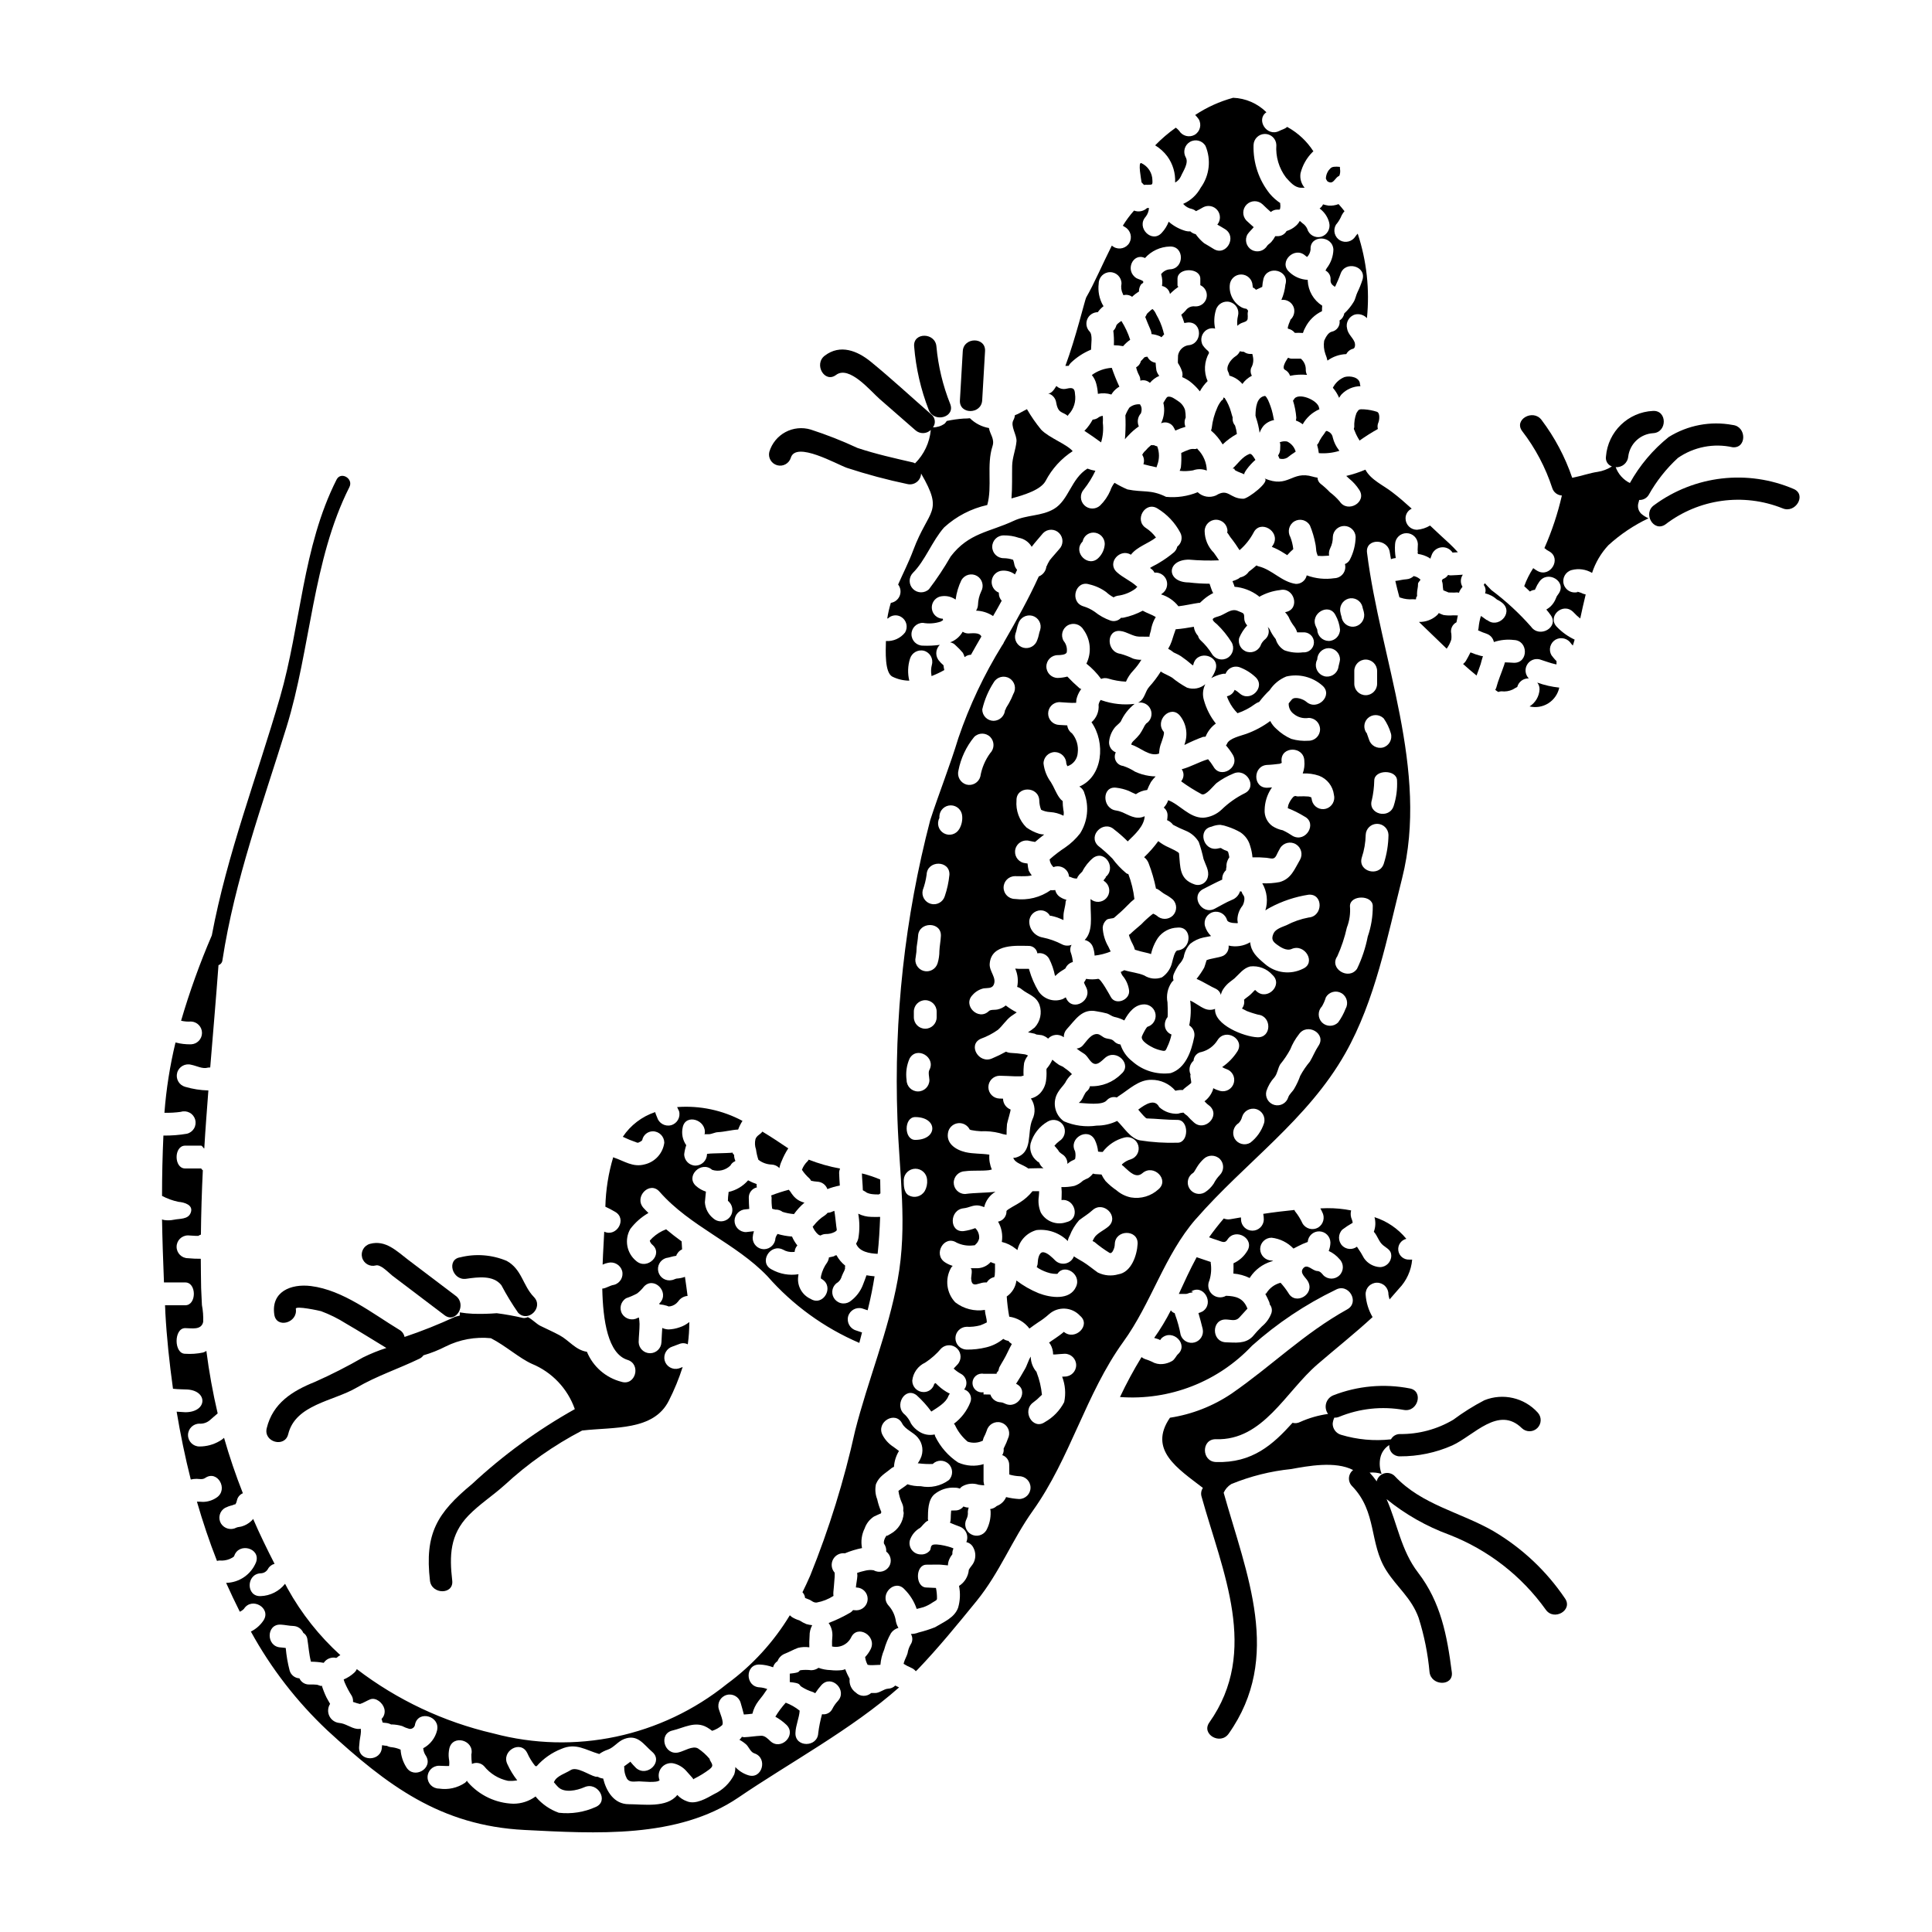 <?xml version="1.0" encoding="UTF-8"?>
<!-- Uploaded to: SVG Repo, www.svgrepo.com, Generator: SVG Repo Mixer Tools -->
<svg fill="#000000" width="800px" height="800px" version="1.1" viewBox="144 144 512 512" xmlns="http://www.w3.org/2000/svg">
 <g>
  <path d="m423.83 250.34c0.547 3.352 1.605 2.629 3.148 3.863 0.062-0.141 0.145-0.273 0.242-0.391 1.363-1.449 1.977-3.449 1.664-5.414-0.059-1.66-0.789-1.719-2.234-1.391h-0.004c-0.961 0.246-1.98-0.027-2.691-0.723-0.789 1.332-1.539 2.086-2.234 1.969 1.031 0.254 1.84 1.055 2.109 2.086z"/>
  <path d="m421.11 271.43c1.672-3.199 4.137-5.91 7.16-7.871-1.574-1.875-6.254-3.504-8.371-5.711v-0.004c-1.391-1.695-2.644-3.504-3.746-5.406-0.512 0.273-1.086 0.543-1.66 0.875-0.488 0.289-1.004 0.535-1.539 0.727-0.039 0.457-0.172 0.898-0.395 1.301-0.875 1.574 0.969 3.938 0.82 5.652-0.211 2.234-1.09 4.168-1.148 6.434-0.059 2.602 0.059 5.742-0.18 8.66 3.559-0.969 7.789-2.297 9.059-4.656z"/>
  <path d="m460.16 268.65c1.184-0.434 2.488-0.41 3.656 0.059-0.047-2.094-0.891-4.094-2.359-5.586-0.117-0.148-0.18-0.242-0.238-0.305-0.027 0.09-0.18 0.18-0.633 0.18h-0.004c-0.469-0.062-0.941-0.02-1.391 0.125-0.73 0.262-1.445 0.562-2.144 0.902v0.215c0.059 1.199 0.027 2.402-0.094 3.598-0.078 0.32-0.188 0.637-0.332 0.938 1.18 0.129 2.371 0.086 3.539-0.125z"/>
  <path d="m443.51 234.04c-0.566-1.75-1.348-3.426-2.328-4.984-0.691 0.453-1.266 0.91-1.359 1.238h0.004c-0.133 0.516-0.406 0.988-0.789 1.359 0.156 1.273 0.207 2.555 0.148 3.836 0.824 0.008 1.645 0.09 2.449 0.246 0.555-0.641 1.184-1.211 1.875-1.695z"/>
  <path d="m379.35 591.52c-1.117 0.059-2.238 1.145-3.387 1.145h-1.09v0.004c-1.18 1.039-2.965 0.988-4.078-0.125-1.18-0.82-1.809-2.227-1.633-3.656-0.453-0.816-0.848-1.664-1.18-2.539-0.262 0.117-0.535 0.199-0.816 0.246-1.012 0.121-2.035 0.121-3.051 0-1.094-0.027-2.176-0.23-3.203-0.605-0.562 0.41-1.238 0.633-1.938 0.637-0.953-0.121-1.914-0.121-2.867 0-0.664 0.301 0.211 0.602-2.809 0.906v2.234c3.023 0.305 2.328 0.664 3.023 1.18h-0.004c0.953 0.629 1.992 1.117 3.082 1.449 0.227 0.082 0.438 0.195 0.633 0.336 0.504-0.781 1.07-1.52 1.695-2.211 2.691-2.844 6.949 1.453 4.289 4.289v0.004c-0.566 0.605-1.043 1.285-1.418 2.027-0.492 1.039-1.617 1.629-2.754 1.445-0.453 1.629-0.785 3.285-1 4.961-0.148 3.898-6.195 3.898-6.043 0 0.059-2.027 0.996-3.938 1.117-5.902-1.109-0.895-2.356-1.605-3.688-2.113-1.035 1.145-1.961 2.387-2.754 3.715 1.066 0.586 2.051 1.309 2.93 2.148 2.809 2.719-1.48 6.981-4.289 4.289-0.633-0.605-1.422-1.422-2.391-1.391-1.512 0.059-3.023 0.332-4.535 0.395h0.004c-0.203-0.02-0.406-0.059-0.602-0.117-0.062 0.09-0.09 0.18-0.152 0.273-0.148 0.211-0.332 0.332-0.484 0.516h-0.004c0.68 0.359 1.312 0.805 1.879 1.324 0.664 0.695 1.086 1.938 2.055 2.266 3.684 1.18 2.113 7.016-1.602 5.801v0.004c-1.309-0.418-2.484-1.164-3.418-2.172 0.016 0.676-0.086 1.348-0.301 1.988-1.145 2.289-3.031 4.125-5.352 5.199-1.906 1.059-4.836 2.844-7.133 1.906h0.004c-0.992-0.34-1.887-0.922-2.598-1.691-2.754 3.508-9.004 2.449-12.875 2.449-3.867 0-5.926-3.387-6.769-6.801l-0.004-0.004c-0.488-0.043-0.965-0.195-1.387-0.449-0.203 0.004-0.406-0.008-0.605-0.031-1.781-0.422-4.988-2.809-6.621-1.75-1.301 0.848-3.656 1.512-4.328 2.992-0.027 0.09-0.09 0.121-0.121 0.211l-0.004-0.004c0.34 0.434 0.703 0.848 1.09 1.242 1.633 1.691 4.926 0.996 7.012 0.09 3.508-1.574 6.59 3.656 3.023 5.227-3.074 1.398-6.469 1.93-9.82 1.543-2.332-0.832-4.406-2.262-6.019-4.141-0.027-0.09-0.086-0.121-0.117-0.18-1.711 1.258-3.781 1.934-5.906 1.93-4.625-0.141-8.98-2.199-12.031-5.68-0.105-0.129-0.195-0.27-0.266-0.422-0.141 0.199-0.301 0.383-0.484 0.543-2.027 1.375-4.504 1.926-6.926 1.543-1.668 0-3.023-1.355-3.023-3.023 0-1.672 1.355-3.023 3.023-3.023 0.816 0 1.602 0.09 2.418 0.059h0.277-0.004c0.086-0.645 0.066-1.297-0.062-1.934-0.125-0.906-0.082-1.828 0.125-2.719 0.906-3.805 6.691-2.176 5.832 1.602-0.012 0.84 0.039 1.676 0.148 2.508 1.098-0.523 2.402-0.277 3.234 0.605 1.594 1.977 3.816 3.344 6.301 3.871 0.828 0.062 1.66 0.02 2.477-0.125-1.031-1.312-1.902-2.742-2.598-4.262-1.723-3.477 3.477-6.527 5.227-3.019h0.004c0.555 1.258 1.277 2.438 2.148 3.504 0.117 0 0.238 0.031 0.359 0.031h-0.004c1.789-2.031 4.039-3.609 6.562-4.594 3.898-1.691 6.438 0.332 10.031 1.359 0.688-0.492 1.441-0.875 2.238-1.145 1.633-0.547 2.723-2.207 4.328-2.812 3.629-1.422 5.168 1.422 7.5 3.418 2.961 2.539-1.332 6.801-4.293 4.262l-0.004-0.004c-0.543-0.535-1.055-1.102-1.539-1.691l-0.18 0.18c-0.484 0.363-0.969 0.723-1.484 1.086 0.035 0.055 0.055 0.117 0.062 0.184-0.043 1.051 0.195 2.094 0.695 3.019 0.727 1.148 1.996 0.754 3.234 0.754 0.906 0 4.746 0.484 5.441-0.305l-0.004 0.004c-0.445-1.098-0.27-2.348 0.461-3.281 0.734-0.93 1.91-1.398 3.082-1.219 1.414 0.289 2.691 1.047 3.625 2.148 0.484 0.543 0.969 1.117 1.48 1.66 0.125 0.133 0.227 0.285 0.305 0.453 0.074-0.066 0.156-0.129 0.242-0.18 1.402-0.691 2.738-1.512 3.988-2.449 1.148-0.91 0.879-1.207 0.148-2.481-0.043-0.105-0.074-0.219-0.09-0.332-0.891-1.059-1.93-1.988-3.082-2.754-1.422-0.789-3.625 0.723-5.117 1.059-3.809 0.906-5.41-4.93-1.633-5.801 3.082-0.727 6.016-2.602 9.129-0.852 0.484 0.281 0.949 0.594 1.387 0.938 0.969-0.312 1.863-0.816 2.629-1.48 0.633-0.691-0.664-3.504-0.879-4.328h0.004c-0.441-1.605 0.496-3.262 2.102-3.703 1.602-0.445 3.262 0.496 3.703 2.102 0.273 0.996 0.602 2.023 0.848 3.082 0.754-0.031 1.512-0.121 2.266-0.211v-0.004c0.293-1.215 0.84-2.359 1.602-3.352 0.84-1.012 1.613-2.074 2.328-3.176-0.641-0.25-1.312-0.402-1.996-0.453-3.902-0.148-3.938-6.195 0-6.043 1.211 0.047 2.406 0.293 3.543 0.723 0.172-0.672 0.594-1.258 1.18-1.633 0.352-0.926 1.09-1.656 2.023-1.996 1.148-0.453 2.238-1.086 3.387-1.508h-0.004c0.988-0.25 2.016-0.301 3.023-0.152-0.035-0.996-0.012-1.996 0.062-2.992-0.02-1 0.219-1.988 0.695-2.871-0.535-0.055-1.059-0.156-1.574-0.301-0.633-0.27-1.242-0.594-1.816-0.969-0.727-0.215-1.418-0.527-2.055-0.934-0.18-0.148-0.305-0.273-0.484-0.422-4.297 7.102-9.957 13.281-16.652 18.191-17.363 14.008-40.375 18.883-61.926 13.113-13.137-3.039-25.469-8.848-36.18-17.043-0.148 0.355-0.375 0.676-0.66 0.938-0.824 0.766-1.777 1.379-2.816 1.812 0.094 0.242 0.152 0.488 0.242 0.754h0.004c0.531 1.25 1.168 2.457 1.906 3.598 0.262 0.492 0.375 1.047 0.328 1.602 0.09 0.031 0.152 0.031 0.211 0.059h0.004c0.531 0.199 1.078 0.359 1.633 0.484 0.906-0.273 1.812-0.875 2.719-1.238 1.539-0.57 3.32 0.969 3.715 2.449 0.281 0.98 0.004 2.035-0.723 2.754 0.117 0.305 0.207 0.617 0.27 0.938 0.309 0.066 0.621 0.105 0.938 0.121 0.477 0.055 0.938 0.195 1.359 0.422 0.062 0 0.094-0.027 0.152-0.027 0.922 0.027 1.836 0.168 2.719 0.422 0.613 0.324 1.262 0.578 1.934 0.754 0.367 0.051 0.742-0.055 1.027-0.289s0.461-0.582 0.484-0.949c0.879-3.773 6.691-2.172 5.832 1.633-0.488 2.035-1.832 3.766-3.684 4.746 0 0.039 0.008 0.082 0.027 0.117 0.066 0.676 0.309 1.32 0.699 1.875 2.055 3.324-3.176 6.348-5.199 3.023-0.887-1.402-1.406-3-1.512-4.652-0.738-0.332-1.523-0.547-2.328-0.637-0.465-0.031-0.922-0.164-1.332-0.391-0.059 0-0.121 0.027-0.18 0-0.355-0.023-0.711-0.074-1.059-0.156-0.035 0.184-0.055 0.363-0.059 0.547-0.148 3.898-6.195 3.898-6.047 0 0.07-1.145 0.211-2.285 0.426-3.414 0.086-0.488 0.094-0.988 0.027-1.48-0.328 0.055-0.664 0.062-0.996 0.027-1.66-0.211-3.023-1.449-4.746-1.574-1.129-0.129-2.113-0.832-2.598-1.859-0.484-1.027-0.406-2.234 0.211-3.188-0.336-0.574-0.637-1.148-0.969-1.723h0.004c-0.52-1.074-0.953-2.188-1.301-3.328 0.273 0.664-0.789 0.031-1.207-0.027-0.684-0.066-1.371-0.086-2.059-0.062-1.117 0.035-2.144-0.609-2.598-1.629-1.227-0.066-2.269-0.906-2.598-2.086-0.508-1.953-0.852-3.945-1.027-5.957-0.457-0.059-0.879-0.121-1.332-0.148-3.902-0.18-3.902-6.227 0-6.047 1.117 0.059 2.234 0.332 3.387 0.363 1.141 0.055 2.152 0.762 2.598 1.816 0.555 0.34 0.938 0.902 1.059 1.543 0.332 2.055 0.453 4.109 0.969 6.106 1.133 0.004 2.266 0.105 3.383 0.301 0.723-1.09 2.051-1.609 3.324-1.301 0.453-0.305 0.121-0.027 0.516-0.395 0.18-0.129 0.371-0.238 0.574-0.332-5.586-5.074-10.305-11.023-13.965-17.621-0.238-0.422-0.453-0.848-0.691-1.301l-0.004 0.004c-1.566 1.988-3.934 3.18-6.465 3.262-3.902 0.184-3.871-5.859 0-6.043 0.805-0.008 1.543-0.445 1.934-1.148 0.359-0.684 1-1.18 1.75-1.363-2.023-3.961-3.961-7.918-5.68-11.906-0.156 0.223-0.34 0.426-0.547 0.605-0.707 0.652-1.555 1.129-2.477 1.391-0.395 0.121-1.027 0.148-1.391 0.305-1.441 0.785-3.246 0.305-4.113-1.09-0.406-0.695-0.523-1.523-0.316-2.301 0.203-0.777 0.711-1.441 1.41-1.84 0.594-0.297 1.223-0.523 1.871-0.668 0.18-0.059 0.848-0.363 0.848-0.238 0.211-0.32 0.355-0.68 0.422-1.059 0.176-0.855 0.766-1.57 1.574-1.906-1.906-4.832-3.566-9.727-4.988-14.684-0.363 0.34-0.773 0.633-1.211 0.871-1.617 0.941-3.453 1.43-5.32 1.422-1.668 0-3.019-1.352-3.019-3.023 0-1.668 1.352-3.023 3.019-3.023 1.016 0.066 2.012-0.27 2.781-0.934 0.695-0.602 1.363-1.207 2.059-1.781v-0.004c-1.281-5.465-2.281-10.992-2.996-16.562-0.27 0.184-0.562 0.328-0.875 0.426-1.559 0.328-3.156 0.438-4.746 0.332-3.023 0-3.023-6.797 0-6.797 1.781 0 4.262 0.602 4.777-1.633v-0.004c0.066-1.496-0.047-3-0.332-4.469-0.09-1.512-0.148-3.023-0.211-4.535-0.059-2.598-0.059-5.168-0.09-7.738h-0.004c-1.129 0.008-2.258-0.043-3.383-0.148-1.672 0-3.023-1.355-3.023-3.023 0-1.672 1.352-3.023 3.023-3.023 0.664 0.031 1.363 0.09 2.027 0.121h-0.004c0.266 0.016 0.527 0.016 0.789 0 0.031-0.031 0.062-0.121 0.152-0.152 0.148-0.027 0.305-0.148 0.453-0.18 0.059-5.59 0.238-11.484 0.512-17.074-0.18 0.031-0.332-0.453-0.512-0.453h-4.172c-3.023 0-3.023-6.047 0-6.047h4.219c0.305 0 0.574 0.664 0.848 0.754 0.305-5.316 0.695-10.062 1.086-15.383-2.09-0.047-4.16-0.375-6.164-0.965-0.773-0.219-1.43-0.73-1.824-1.434-0.395-0.699-0.492-1.527-0.277-2.301 0.449-1.609 2.121-2.551 3.731-2.102 1.426 0.273 2.965 1.18 4.418 0.754v0.004c0.199-0.039 0.398-0.051 0.602-0.031 0.738-9.023 1.527-18.078 2.195-27.133 0.578-0.188 0.988-0.699 1.043-1.301 3.277-21.34 10.629-41.25 16.98-61.777 6.41-20.711 6.883-44.242 16.668-63.609 1.141-2.254-2.254-4.25-3.398-1.988-9.055 17.891-9.465 38.605-14.996 57.711-6.117 21.129-14 41.449-18.062 63.062h0.004c-3.176 7.371-5.898 14.93-8.152 22.633 0.859 0.203 1.746 0.277 2.629 0.211 1.625 0.059 2.914 1.395 2.914 3.019 0 1.629-1.289 2.965-2.914 3.023-1.387 0.027-2.769-0.137-4.109-0.484-1.477 6.117-2.457 12.344-2.934 18.621 1.457 0.039 2.914-0.039 4.356-0.246 0.777-0.242 1.621-0.156 2.34 0.234 0.715 0.391 1.242 1.055 1.461 1.84 0.215 0.785 0.105 1.629-0.309 2.332-0.414 0.703-1.098 1.207-1.891 1.398-2.055 0.355-4.141 0.516-6.227 0.484-0.242 5.289-0.363 10.609-0.363 15.988 1.367 0.727 2.832 1.258 4.352 1.574 1.512 0.117 4.082 0.816 3.234 2.93-0.691 1.785-2.961 1.484-4.445 1.816v-0.004c-0.824 0.18-1.672 0.207-2.508 0.09-0.332-0.09-0.484-0.059-0.633-0.211 0.09 5.512 0.273 10.703 0.512 16.742h5.652c3.023 0 3.023 6.047 0 6.047h-5.375c0.027 0 0.059 1.148 0.086 1.938 0.367 6.648 1.059 13.176 2.027 20.188 1.449 0.18 3.262 0.148 3.262 0.18 6.047 0 6.047 6.043 0 6.043 0 0-1.027-0.059-2.293-0.148 0.996 5.988 2.234 11.996 3.746 17.984v-0.004c0.504-0.121 1.023-0.18 1.543-0.18 0.844 0.031 1.574 0.238 2.293-0.242 3.203-2.203 6.227 3.023 3.023 5.199v-0.004c-1.066 0.738-2.332 1.141-3.629 1.152-0.395 0-1.117-0.09-1.602-0.059 1.543 5.316 3.293 10.574 5.32 15.711 0.215-0.07 0.441-0.109 0.668-0.117 0.914 0.086 1.836-0.051 2.688-0.395 0.305-0.18 1.09-0.453 1.207-0.816 1.207-3.66 7.047-2.086 5.805 1.629-1.305 3.266-4.434 5.434-7.949 5.512 1.148 2.566 2.363 5.117 3.625 7.648 0.406-0.184 0.777-0.438 1.09-0.758 2.086-3.266 7.312-0.242 5.199 3.051-0.836 1.266-1.996 2.289-3.356 2.961 5.344 9.746 12.188 18.586 20.281 26.207 15.777 14.508 29.914 25.234 52.223 26.371 18.711 0.938 40.562 2.387 56.73-8.617 13.48-9.188 30.043-18.074 42.551-29.164-0.332-0.148-0.691-0.305-1.023-0.484-0.5 0.512-1.184 0.809-1.902 0.824z"/>
  <path d="m438.52 248.55c0.43-0.715 1.004-1.332 1.688-1.812 0.148-0.102 0.301-0.191 0.457-0.273 0-0.031-0.062-0.031-0.062-0.09-0.742-1.594-1.398-3.231-1.969-4.894-1.906 0.113-3.742 0.773-5.285 1.902 0.559 0.684 0.961 1.477 1.18 2.328 0.23 0.871 0.371 1.762 0.422 2.66 1.188-0.246 2.418-0.184 3.57 0.18z"/>
  <path d="m373.72 460.08c0.496 0.219 1.031 0.352 1.574 0.395 0.461 0.051 0.926 0.07 1.387 0.059h0.211c0.027-0.027 0.027-0.027 0.059-0.027h0.004c0.113-0.09 0.234-0.172 0.363-0.246 0-1.238-0.027-2.477-0.059-3.684-1.57-0.66-3.188-1.199-4.84-1.605 0.031 1.484 0.211 2.965 0.242 4.445l0.004 0.016c0.367 0.188 0.719 0.402 1.055 0.648z"/>
  <path d="m436.26 254.3c0-0.031-0.031-0.062-0.031-0.094v-0.004c-0.492 0.055-0.957 0.254-1.332 0.582-0.402 0.242-0.859 0.387-1.328 0.418-0.559 1.051-1.262 2.019-2.086 2.875-0.035 0.035-0.074 0.066-0.121 0.086 1.48 0.969 3.231 2.176 4.441 3.086v-0.031c0.504-1.672 0.656-3.434 0.457-5.168 0.043-0.582 0.043-1.168 0-1.75z"/>
  <path d="m330.48 444.58h0.301c0-0.027-0.027-0.059 0-0.09-0.09 0.055-0.195 0.086-0.301 0.09z"/>
  <path d="m344.98 451.35c1.004 0.785 2.234 1.23 3.508 1.27 0.781 0.031 1.52 0.367 2.055 0.938 0.129-0.668 0.34-1.32 0.633-1.934 0.465-1.152 1.043-2.258 1.723-3.297-2.203-1.48-4.504-3.019-6.859-4.441-0.574 0.816-1.48 0.965-1.844 2.023h0.004c-0.211 0.895-0.16 1.828 0.148 2.691 0.121 0.934 0.332 1.855 0.633 2.75z"/>
  <path d="m358.31 451.32c-0.121 0.152-0.152 0.305-0.305 0.426-0.66 0.633-1.168 1.406-1.484 2.266 0.551 0.844 1.215 1.605 1.969 2.269 0.188 0.184 0.34 0.398 0.453 0.633 0.535 0.125 1.082 0.207 1.629 0.242 1.219 0.039 2.285 0.82 2.695 1.969 1.062-0.418 2.168-0.734 3.293-0.941-0.062-1.086-0.152-2.172-0.18-3.289-0.004-0.418 0.078-0.828 0.238-1.211-2.84-0.523-5.621-1.312-8.309-2.363z"/>
  <path d="m370.87 473.56c0.816 2.176 3.566 2.629 5.711 2.719 0.363-3.262 0.543-6.531 0.664-9.793-0.754 0.031-1.539 0.031-2.363 0h0.004c-1.195-0.02-2.375-0.309-3.445-0.844 0.387 2.156 0.398 4.367 0.027 6.527-0.117 0.496-0.316 0.965-0.598 1.391z"/>
  <path d="m353.5 459.87c-0.02-0.016-0.027-0.039-0.027-0.062-0.152-0.148-0.273-0.332-0.426-0.512-1.59 0.418-3.152 0.922-4.684 1.512 0.074 0.203 0.113 0.418 0.121 0.637-0.043 0.957 0.008 1.918 0.148 2.867 0.156 0.098 0.336 0.148 0.516 0.152l0.273 0.09v0.004c0.707-0.047 1.406 0.168 1.969 0.602 0.941 0.293 1.914 0.488 2.898 0.574 0.062 0 0.09 0.031 0.148 0.031v-0.059c0.801-1.105 1.723-2.109 2.758-2.996-1.211-0.273-2.285-0.957-3.051-1.934-0.23-0.289-0.449-0.594-0.645-0.906z"/>
  <path d="m364.62 465.07c-0.406 0.199-0.848 0.312-1.297 0.332-0.203 0.254-0.438 0.477-0.699 0.668-1.137 0.715-2.137 1.625-2.957 2.688-0.086 0.113-0.188 0.219-0.305 0.301 0.305 0.789 0.793 1.492 1.422 2.055 0.184 0.168 0.418 0.273 0.664 0.305 0.422-0.246 0.898-0.383 1.391-0.395 0.82 0.02 1.633-0.164 2.359-0.543 0.727-0.457 0.574-0.363 0.426-1.48-0.18-1.363-0.273-2.754-0.516-4.113-0.145 0.055-0.309 0.09-0.488 0.184z"/>
  <path d="m455.14 257.44c0.121 0.242 0.207 0.453 0.332 0.664 0.871-0.398 1.77-0.734 2.691-0.996-0.328-0.789-0.305-1.676 0.059-2.449 0.004-0.676-0.055-1.355-0.18-2.023-0.312-0.965-0.957-1.789-1.816-2.328-0.691-0.453-1.934-1.48-2.844-1.117-0.301 0.148-0.816 1.148-1.027 1.48-0.027 0.031-0.059 0.062-0.059 0.09h0.004c0.434 1.82 0.219 3.734-0.605 5.41 1.301-0.59 2.836-0.023 3.445 1.27z"/>
  <path d="m446.71 192.52c0.152 0.148 0.273 0.305 0.426 0.453l0.031 0.027c0.352-0.039 0.703-0.047 1.055-0.027 1.09-0.062 1.238 0.121 1.18-1.148-0.008-1.969-1.148-3.758-2.93-4.594-0.969-0.426-0.031 4.414 0.059 5.117z"/>
  <path d="m498.94 263.48c-0.059-0.07-0.109-0.152-0.148-0.238-0.746-0.957-1.281-2.059-1.574-3.234-0.078-0.586-0.395-1.109-0.875-1.449-0.91-0.516-0.852-0.516-1.395 0.359-0.465 0.578-0.879 1.195-1.238 1.844-0.141 0.414-0.367 0.797-0.66 1.117 0.211 0.723 0.359 1.461 0.453 2.207 1.832 0.141 3.68-0.062 5.438-0.605z"/>
  <path d="m498 191.34c0.246-0.328 0.566-0.59 0.938-0.758 0.227-0.566 0.289-1.184 0.18-1.781 0.004-0.191-0.004-0.387-0.031-0.574-0.277-0.035-0.562-0.055-0.844-0.059-1.117 0.031-1.391 0.059-2.086 0.906v-0.004c-0.484 0.648-0.762 1.43-0.789 2.242 0.102 0.285 0.254 0.555 0.453 0.785 1.059 0.57 1.422 0.145 2.18-0.758z"/>
  <path d="m485.88 243.59c1.48-0.309 2.996-0.387 4.504-0.242-0.227-0.406-0.34-0.863-0.336-1.328 0.039-1.133-0.438-2.223-1.301-2.961h-2.473c-0.301-0.012-0.59-0.094-0.848-0.242-0.062 0.031-0.09 0.062-0.152 0.062-0.691 1.055-1.602 2.656-0.754 3.113h-0.004c0.648 0.332 1.137 0.906 1.363 1.598z"/>
  <path d="m504.53 246.34c-0.051-0.156-0.094-0.32-0.117-0.484-0.031-1.902-2.602-2.363-4.109-1.934v0.004c-1.34 0.543-2.434 1.551-3.086 2.84 0.691 0.793 1.25 1.691 1.664 2.66 0.184-0.32 0.395-0.625 0.633-0.91 1.316-1.359 3.121-2.144 5.016-2.176z"/>
  <path d="m503.47 253.48c-0.441 1.188-0.637 2.453-0.574 3.719-0.023 0.156-0.062 0.309-0.121 0.453 0.328 0.891 0.73 1.75 1.207 2.57 0.125 0.168 0.227 0.352 0.301 0.543 1.566-1.113 3.191-2.144 4.867-3.082-0.156-0.586-0.102-1.207 0.152-1.754 0.273-0.664 0.453-2.539-0.426-2.809v-0.004c-1.078-0.344-2.195-0.555-3.324-0.633-1.359-0.059-1.449-0.082-2.082 0.996z"/>
  <path d="m489.23 256.44c1-1.785 2.562-3.188 4.441-3.992-0.031-0.117-0.09-0.18-0.09-0.301-0.242-2.148-5.742-4.352-6.711-2.238-0.059 0.121-0.148 0.152-0.211 0.242l-0.004 0.004c0.465 1.469 0.762 2.988 0.879 4.527-0.008 0.258-0.051 0.512-0.121 0.758 0.656 0.234 1.27 0.57 1.816 1z"/>
  <path d="m482.71 264.69c0.121 0.273 0.242 0.574 0.367 0.848l-0.004-0.004c0.691 0.199 1.43 0.113 2.055-0.238 0.719-0.574 1.465-1.105 2.238-1.602-0.328-1.184-1.156-2.168-2.269-2.691-0.684-0.129-1.387-0.043-2.023 0.242 0.332 0 0.18 1.391 0.18 1.75h0.004c-0.004 0.609-0.195 1.199-0.547 1.695z"/>
  <path d="m479.62 249.28c-0.117-0.113-0.227-0.234-0.332-0.363-2.297 0.273-2.539 3.148-2.57 5.227 0.027 0.164 0.066 0.328 0.121 0.484 0.457 1.324 0.781 2.688 0.969 4.07 0.242-0.664 0.59-1.289 1.027-1.84 0.75-0.805 1.734-1.344 2.812-1.543-0.078-0.195-0.133-0.398-0.156-0.609-0.23-1.367-0.613-2.703-1.145-3.984-0.18-0.512-0.426-0.996-0.727-1.441z"/>
  <path d="m450.49 267.84c0.051-0.195 0.109-0.387 0.184-0.574 0.617-1.605 0.617-3.383 0-4.988-0.23-0.039-0.457-0.109-0.668-0.211-0.066-0.016-0.125-0.047-0.18-0.094h-0.332c-0.129 0.016-0.266 0.004-0.391-0.031-0.035 0.039-0.078 0.074-0.125 0.098-0.504 0.387-0.957 0.832-1.355 1.324-0.254 0.211-0.477 0.457-0.664 0.727-0.098 0.133-0.18 0.273-0.246 0.422v0.031c0.477 0.738 0.586 1.648 0.305 2.477 1.117 0.305 2.297 0.574 3.473 0.82z"/>
  <path d="m468.17 249.34c0.094 0.316-0.082 0.652-0.395 0.754-0.473 0.555-0.859 1.176-1.145 1.848-0.793 1.746-1.301 3.606-1.512 5.512-0.043 0.215-0.105 0.43-0.188 0.637 1.23 1.043 2.273 2.289 3.086 3.684 1.137-1.082 2.406-2.016 3.777-2.777-0.09-0.75-0.254-1.492-0.48-2.211-0.445-0.508-0.68-1.164-0.668-1.84 0-0.09 0.027-0.211 0.027-0.305-0.148-0.484-0.301-0.938-0.422-1.422h0.004c-0.371-1.324-0.941-2.59-1.695-3.746-0.137-0.027-0.266-0.07-0.391-0.133z"/>
  <path d="m450.46 242.16c-0.117-0.664-0.148-1.332-0.207-2.027-0.953-0.129-1.773-0.73-2.176-1.602-0.27 0.004-0.539 0.055-0.789 0.152 0 0-0.484 0.543-0.602 0.664v0.004c-0.117 0.102-0.23 0.211-0.336 0.328-0.16 0.711-0.625 1.32-1.266 1.668 0.16 0.688 0.402 1.359 0.723 1.988 0.281 0.465 0.418 1.004 0.395 1.543 0.785-0.234 1.633-0.09 2.293 0.395 0.09 0.059 0.152 0.148 0.242 0.18h0.004c0.672-0.797 1.52-1.43 2.477-1.844-0.352-0.426-0.609-0.918-0.758-1.449z"/>
  <path d="m427.73 240.2c1.566-1.512 3.402-2.711 5.414-3.543v-0.121c0-1.332 0.484-3.805-0.395-4.684-0.84-0.871-1.074-2.164-0.602-3.277 0.473-1.113 1.566-1.836 2.777-1.84 0.426-0.613 0.945-1.152 1.539-1.605-0.031-0.086-0.09-0.117-0.148-0.18-0.996-1.762-1.398-3.797-1.148-5.801 0-1.672 1.352-3.023 3.023-3.023 1.668 0 3.019 1.352 3.019 3.023-0.191 0.93-0.062 1.902 0.363 2.754 0.059 0.09 0.09 0.238 0.148 0.332 0.793-0.219 1.641-0.062 2.301 0.422 0.547-0.531 1.156-0.996 1.812-1.387-0.016-0.668 0.172-1.32 0.543-1.875 0.117-0.211 0.602-0.305 0.602-0.605v-0.121c0-0.363-1.301-0.664-1.781-0.938-3.199-1.969-0.965-6.891 2.238-5.348v-0.004c1.684-1.879 4.066-2.984 6.59-3.047 3.898-0.152 3.898 5.902 0 6.043v-0.004c-0.93 0.07-1.781 0.547-2.328 1.305 0.031 0.059 0.062 0.086 0.062 0.148 0.27 0.961 0.332 1.973 0.18 2.961 1.074 0.199 1.914 1.043 2.113 2.117l0.457-0.453c0.539-0.508 1.113-0.973 1.719-1.391 0.031-0.031 0-0.031 0.031-0.031-0.031-0.148-0.211-0.242-0.211-0.395v-1.75c0-3.023 6.047-3.023 6.047 0v1.691c1.293 0.586 1.984 2.012 1.641 3.391-0.34 1.375-1.613 2.316-3.031 2.231-0.98-0.133-1.953 0.301-2.512 1.117-0.344 0.402-0.727 0.766-1.145 1.09 0.312 0.719 0.586 1.453 0.816 2.207 0.332-0.059 0.633-0.121 0.965-0.148 3.902-0.211 3.867 5.828 0 6.043v-0.004c-1.344 0.262-2.387 1.32-2.633 2.66 0 0.305-0.09 1.969-0.027 2.055 0.434 0.637 0.777 1.328 1.027 2.055 0.207 0.531 0.238 1.117 0.094 1.668 0.699 0.297 1.367 0.672 1.988 1.117 1.008 0.766 1.914 1.66 2.695 2.656 0.547-1.004 1.238-1.918 2.055-2.715-1.062-2.418-0.918-5.191 0.391-7.481-0.059-0.18-0.148-0.273-0.211-0.453-0.172-0.129-0.332-0.273-0.484-0.426-0.363-0.336-0.684-0.711-0.965-1.117-0.828-1.445-0.344-3.289 1.086-4.141 0.656-0.391 1.441-0.5 2.176-0.301-0.359-1.645-0.285-3.352 0.215-4.957 0.465-1.59 2.117-2.516 3.715-2.086 0.773 0.211 1.434 0.723 1.832 1.418 0.395 0.699 0.496 1.527 0.281 2.301-0.203 0.852-0.254 1.73-0.148 2.598 0.344-0.34 0.758-0.609 1.207-0.785 0.637-0.238 1.363-0.363 1.512-1.027 0.047-0.465 0.047-0.93 0-1.391 0.012-0.273 0.055-0.547 0.121-0.816-0.145-0.148-0.277-0.309-0.391-0.48-0.418-0.051-0.824-0.164-1.211-0.336-2.168-1.141-3.453-3.461-3.262-5.906 0.082-1.609 1.41-2.871 3.023-2.871 1.609 0 2.941 1.262 3.023 2.871 0 0.121 0.086 0.453 0.086 0.602v0.004c0.059 0.023 0.121 0.043 0.184 0.062 0.242 0.129 0.457 0.305 0.633 0.516 0.305-0.121 0.633-0.305 0.938-0.426 0.238-0.094 0.473-0.203 0.695-0.332h0.031c0.047-0.742 0.16-1.48 0.332-2.207 1.145-3.719 6.984-2.144 5.801 1.602-0.137 1.398-0.492 2.766-1.059 4.051 1.488-0.215 2.91 0.699 3.328 2.144 0.289 1.133-0.07 2.328-0.938 3.113-0.031 0.09-0.031 0.148-0.062 0.238v0.004c-0.27 0.57-0.484 1.168-0.633 1.781 0 0.09 0.031 0.242 0.031 0.336 0.727 0.137 1.383 0.535 1.84 1.117 0.715-0.027 1.434-0.02 2.144 0.027 0.16-0.516 0.371-1.012 0.641-1.48 0.949-1.883 2.504-3.398 4.41-4.297-0.008-0.484 0.012-0.973 0.059-1.453-2.273-1.441-3.707-3.898-3.836-6.59v-0.262c-1.848-0.07-3.606-0.824-4.93-2.117-2.871-2.629 1.422-6.887 4.293-4.289l0.004-0.004c0.137 0.145 0.301 0.258 0.484 0.336 0.512-0.539 0.828-1.23 0.902-1.969-0.273-3.898 5.801-3.863 6.047 0-0.043 1.824-0.68 3.586-1.812 5.019-0.062 0.09-0.062 0.211-0.121 0.273l-0.18 0.273-0.004-0.004c0.918 0.473 1.457 1.453 1.363 2.481-0.059 0.539 0.156 1.07 0.574 1.418 0.117 0.121 0.48 0.336 0.48 0.363-0.238 0.031-0.18 0.031 0.184 0.031v-0.031c-0.152 0-0.094-0.059 0.027-0.09 0.484-1.059 0.969-2.113 1.363-3.234 1.207-3.684 7.043-2.113 5.801 1.605-0.355 1.105-0.789 2.184-1.301 3.231-0.395 0.789-0.543 1.816-0.996 2.539h0.004c-0.688 1.141-1.531 2.18-2.512 3.082-0.121 0.766-0.574 1.441-1.242 1.844 0.227 1.398-0.699 2.719-2.086 2.992-0.965 0.238-1.598 1.512-1.992 2.387-0.188 1.188-0.074 2.406 0.332 3.543 0.23 0.555 0.414 1.133 0.543 1.723 1.453-1.062 3.191-1.66 4.988-1.723 0.367-0.715 1.031-1.234 1.812-1.422 0.605-0.152 0.574-1.266 0.395-1.723-0.543-1.332-1.75-2.113-1.996-3.625-0.418-1.609 0.52-3.258 2.113-3.723 1.148-0.266 2.352 0.102 3.148 0.969 0.766-7.555-0.066-15.184-2.445-22.395-0.211 0.219-0.402 0.449-0.578 0.695-0.855 1.406-2.668 1.887-4.109 1.086-0.691-0.402-1.195-1.066-1.402-1.844-0.203-0.777-0.09-1.602 0.316-2.297 0.504-0.586 0.93-1.234 1.27-1.93 0.234-0.609 0.574-1.172 1-1.664-0.484-0.637-1-1.238-1.574-1.879v0.004c-0.848 0.324-1.754 0.461-2.656 0.395-0.492-0.07-0.98-0.184-1.453-0.332-0.199 0.438-0.512 0.816-0.91 1.086 0.211 0.18 0.426 0.336 0.605 0.516 0.949 0.875 1.625 2.008 1.934 3.262 0.398 1.605-0.531 3.242-2.113 3.719-0.773 0.211-1.602 0.109-2.297-0.289-0.695-0.395-1.207-1.055-1.418-1.828-0.277-0.602-0.719-1.113-1.273-1.477-0.238-0.18-0.453-0.426-0.691-0.605v-0.004c-0.262 0.492-0.613 0.934-1.031 1.301-0.711 0.641-1.559 1.113-2.477 1.391-0.5 0.875-1.441 1.398-2.449 1.359h-0.547c-0.281 0.543-0.629 1.051-1.027 1.512-0.273 0.332-0.875 0.695-1.117 1.027-0.844 1.434-2.688 1.914-4.121 1.074-1.438-0.844-1.918-2.688-1.074-4.125 0.48-0.695 1.117-1.238 1.629-1.875-0.633-0.574-1.301-1.148-1.934-1.754-1.133-1.191-1.109-3.07 0.055-4.234 1.164-1.164 3.043-1.188 4.238-0.055 0.695 0.691 1.422 1.359 2.176 2.023 0.48-0.41 1.094-0.633 1.723-0.633 0.223 0.023 0.449 0.012 0.668-0.031 0.148-0.48 0.18-0.988 0.09-1.48 0-0.09 0.027-0.121 0.027-0.211v-0.004c-1.027-0.684-1.953-1.508-2.754-2.445-2.945-3.668-4.481-8.266-4.332-12.969 0.059-1.625 1.395-2.914 3.019-2.914 1.629 0 2.965 1.289 3.023 2.914-0.223 3.106 0.691 6.18 2.57 8.66 1.059 1.148 2.234 2.629 3.938 2.688h0.988c-0.906-1.059-1.305-2.461-1.09-3.836 0.523-2.113 1.613-4.047 3.148-5.59 0.078-0.086 0.168-0.16 0.273-0.211-1.695-2.652-4.023-4.844-6.769-6.379-0.047-0.047-0.098-0.086-0.156-0.121-0.324 0.27-0.691 0.484-1.086 0.633-0.426 0.152-0.664 0.277-1.059 0.453-3.32 1.664-6.227-3.051-3.387-4.957l0.004 0.004c-2.356-2.344-5.508-3.715-8.824-3.84-3.578 0.973-6.973 2.512-10.059 4.559 0.344 0.348 0.656 0.723 0.938 1.121 0.84 1.445 0.355 3.297-1.086 4.141-1.441 0.797-3.254 0.316-4.109-1.09-0.266-0.301-0.559-0.574-0.879-0.812-1.961 1.391-3.793 2.957-5.469 4.684 1.254 0.758 2.356 1.754 3.234 2.93 1.453 2.008 2.176 4.449 2.055 6.922 0.668-0.352 1.199-0.918 1.512-1.602 0.602-1.422 2.172-3.543 1.301-5.078h-0.004c-0.797-1.441-0.297-3.25 1.125-4.082 1.418-0.828 3.242-0.371 4.102 1.031 1.562 3.672 1.082 7.894-1.266 11.121-1.023 1.898-2.652 3.398-4.625 4.266 0 0.031 0.027 0.059 0.059 0.09 0.598 0.66 1.395 1.105 2.269 1.27 0.387 0.117 0.75 0.312 1.059 0.574 0.633-0.305 1.238-0.637 1.906-1.027h-0.004c1.273-0.672 2.848-0.352 3.758 0.762 0.91 1.117 0.906 2.723-0.008 3.832 0.695 0.395 1.391 0.789 2.055 1.207 3.293 2.086 0.238 7.312-3.051 5.227-0.82-0.543-1.691-0.996-2.512-1.512v0.004c-0.797-0.652-1.508-1.406-2.113-2.238-0.043-0.039-0.074-0.09-0.094-0.148-0.543-0.117-1.043-0.375-1.449-0.754-0.398 0.039-0.797 0.008-1.184-0.094-1.598-0.445-3.082-1.23-4.352-2.297l-0.18-0.18c-0.422 1.094-1.047 2.098-1.848 2.957-2.598 2.906-6.859-1.391-4.258-4.258 0.523-0.668 0.828-1.48 0.871-2.328-0.168-0.008-0.34 0.004-0.512 0.031-0.926 0.863-2.266 1.121-3.445 0.664-1.102 1.242-2.094 2.578-2.961 3.992 0.031 0.027 0.059 0.027 0.09 0.09 0.18 0.09 0.484 0.305 0.543 0.332 1.422 0.859 1.906 2.695 1.09 4.144-0.848 1.434-2.691 1.918-4.137 1.09-0.18-0.121-0.336-0.242-0.516-0.363-2.481 4.926-4.723 10.184-6.797 13.75-0.277 0.453-2.781 10.793-5.512 18.133 0.273-0.027 0.574-0.027 0.879-0.027 0.133-0.273 0.309-0.523 0.52-0.742z"/>
  <path d="m446.47 251.88c-0.094-0.258-0.215-0.5-0.363-0.73-1.02-0.09-2.031 0.223-2.816 0.879-0.43 0.645-0.781 1.332-1.055 2.055 0.082 1.707 0.07 3.414-0.031 5.117-0.027 0.422-0.059 0.816-0.09 1.207 0.266-0.324 0.547-0.637 0.848-0.934 0.852-0.934 1.805-1.766 2.84-2.481-0.52-1.156-0.309-2.508 0.543-3.445 0.211-0.531 0.254-1.113 0.125-1.668z"/>
  <path d="m473.79 269.71c-0.395-0.18 1.332-2.512 2.906-3.836-0.516-0.879-1.059-1.754-1.574-1.574-1.902 0.723-2.992 2.512-4.445 3.84 0 0.059 0.484 0.059 0.484 0.086v0.184c0 0.328 1.512 0.809 2.629 1.301z"/>
  <path d="m476.06 238.62c-0.117-0.484-0.117-0.637-0.18-0.82h-0.422v0.004c-0.656 0.023-1.297-0.18-1.816-0.574-0.18-0.031-0.336 0-0.516-0.031s-0.363-0.086-0.543-0.117v-0.004c-0.238 0.551-0.641 1.016-1.148 1.332-1.18 0.754-2.754 2.754-1.934 4.168 0.152 0.305 0.258 0.629 0.305 0.969 1.34 0.379 2.539 1.148 3.441 2.207 0.648-0.918 1.512-1.664 2.508-2.176-0.352-0.617-0.426-1.352-0.207-2.027 0.523-0.879 0.707-1.922 0.512-2.93z"/>
  <path d="m451.79 233.38c0.242-0.273 0.484-0.543 0.727-0.789v0.004c-0.117-0.27-0.199-0.555-0.242-0.844-0.426-1.559-1.059-3.051-1.875-4.445-0.215-0.523-0.531-0.996-0.938-1.391-0.129 0.043-0.25 0.105-0.359 0.184-0.273 0.273-1.148 0.965-1.207 1.18h-0.004c-0.098 0.258-0.23 0.5-0.391 0.727 0.422 1.027 0.816 2.117 1.332 3.234h-0.004c0.199 0.406 0.312 0.848 0.332 1.297 0.77 0.078 1.523 0.27 2.234 0.578 0.145 0.07 0.277 0.16 0.395 0.266z"/>
  <path d="m399.17 317.01c0.195 0.352 0.348 0.727 0.453 1.117 0.043-0.016 0.082-0.035 0.121-0.059 0.453-0.348 1.004-0.539 1.574-0.547 0.906-1.602 1.816-3.231 2.754-4.832-0.453-1.148-2.418-0.848-3.418-0.82h0.004c-0.547 0.008-1.082-0.152-1.539-0.453-0.738 1.305-1.918 2.301-3.328 2.812 0.559 0.086 1.07 0.367 1.449 0.785 0.691 0.621 1.336 1.285 1.93 1.996z"/>
  <path d="m460.92 467.06c13.027-14.957 29.648-26.324 39.594-43.914 7.977-14.113 11.09-30.699 15.051-46.363 7.238-28.711-5.75-58.086-9.293-86.344-0.453-3.863 5.594-3.805 6.047 0 0.09 0.574 0.207 1.18 0.301 1.754 0.27-0.117 0.555-0.199 0.844-0.246 0.145 0 0.289-0.02 0.426-0.059-0.215-1.227-0.273-2.477-0.18-3.719 0.082-1.609 1.41-2.871 3.023-2.871 1.609 0 2.938 1.262 3.019 2.871 0 0.547-0.062 1.059-0.062 1.574 0 0.363 0.211 1.027-0.09 0.453 0.074 0.199 0.137 0.398 0.18 0.605 1.07 0.145 2.098 0.504 3.023 1.055 0.074 0.078 0.156 0.152 0.242 0.215 0.121-0.305 0.242-0.605 0.336-0.906h-0.004c0.375-1.137 1.367-1.957 2.555-2.109 1.184-0.156 2.356 0.379 3.008 1.383 0.512-0.027 0.965-0.059 1.418-0.09-0.723-0.789-1.449-1.574-2.231-2.293-1.695-1.543-3.418-3.148-5.141-4.777v-0.004c-1.059 0.633-2.246 1.016-3.477 1.121-0.801 0-1.574-0.316-2.141-0.883-0.566-0.566-0.883-1.34-0.883-2.141-0.012-1.105 0.629-2.113 1.633-2.57-1.691-1.539-3.387-3.023-5.141-4.352-2.293-1.812-5.711-3.262-7.133-5.984h0.004c-1.645 0.695-3.344 1.254-5.078 1.66 0.273 0.242 0.516 0.484 0.754 0.695v0.004c1.055 0.844 1.961 1.855 2.691 2.988 2.144 3.262-3.086 6.297-5.199 3.051-0.766-0.895-1.629-1.707-2.57-2.414-0.777-0.82-1.613-1.578-2.508-2.269-0.477-0.395-0.766-0.977-0.785-1.598-0.43-0.059-0.852-0.148-1.27-0.273-5.652-1.691-6.348 3.234-12.816 0.457 1.754 0.754-4.328 5.406-5.562 5.406-3.688 0-3.938-2.934-7.254-0.879h0.004c-1.645 0.715-3.555 0.379-4.856-0.855-2.648 1.082-5.519 1.508-8.371 1.234-4.082-2.023-6.047-1.113-10.234-1.969-1.184-0.504-2.332-1.094-3.434-1.762-0.492 0.625-0.867 1.332-1.117 2.086-0.637 1.48-1.559 2.824-2.715 3.949-1.199 1.09-3.043 1.047-4.188-0.102-1.148-1.148-1.191-2.992-0.102-4.191 1.203-1.52 2.227-3.172 3.051-4.922-0.723-0.121-1.43-0.312-2.113-0.578-4.352 2.688-4.93 8.371-8.887 10.699-3.387 1.969-7.086 1.48-10.668 3.148-6.375 2.992-11.879 3.148-16.684 9.445v0.004c-1.727 3.004-3.644 5.898-5.742 8.656-1.195 1.133-3.074 1.109-4.238-0.055-1.164-1.16-1.188-3.043-0.055-4.234 3.293-3.266 5.117-8.492 8.312-12.09 3.223-2.941 7.16-4.984 11.418-5.926 1.391-4.926-0.238-10.547 1.391-15.594 0.637-1.934-0.691-3.172-0.938-4.805h-0.004c-1.906-0.336-3.664-1.242-5.043-2.598-0.555 0.062-1.109 0.09-1.664 0.09-1.504 0.105-3 0.316-4.473 0.633-0.176 0.273-0.379 0.527-0.605 0.754-0.902 0.613-1.965 0.941-3.051 0.941 0.809-1.07 0.609-2.59-0.445-3.418-5.328-4.652-10.543-9.492-16.02-13.969-3.586-2.93-8.121-4.723-12.203-1.617-2.988 2.266-0.051 7.394 2.981 5.117 3.488-2.644 9.16 4.277 11.527 6.348l9.523 8.312h0.004c1.164 1.035 2.934 1 4.055-0.086-0.309 3.344-1.781 6.477-4.168 8.848-0.145-0.082-0.297-0.152-0.453-0.211-4.973-1.141-9.977-2.254-14.82-3.871-4.019-1.875-8.152-3.5-12.375-4.867-2.238-0.672-4.652-0.43-6.711 0.676-2.059 1.109-3.594 2.992-4.262 5.231-0.379 1.551 0.543 3.121 2.082 3.547 1.539 0.426 3.141-0.449 3.613-1.973 1.336-4.516 12.203 1.742 14.879 2.672 5.258 1.723 10.605 3.152 16.023 4.289 0.863 0.203 1.77 0.004 2.473-0.539 0.703-0.539 1.125-1.367 1.152-2.254 6.098 10.496 2.051 9.289-2.066 20.285-1.207 3.231-2.719 6.164-4.019 9.129 0.656 0.852 0.816 1.984 0.418 2.984-0.395 0.996-1.289 1.711-2.352 1.879-0.414 1.352-0.73 2.731-0.945 4.125h0.184c0.93-0.91 2.356-1.082 3.473-0.418 0.691 0.406 1.191 1.07 1.391 1.848 0.199 0.777 0.078 1.602-0.332 2.293-1.215 1.543-3.113 2.391-5.074 2.266-0.059 2.66-0.363 8.371 1.719 9.445 1.395 0.684 2.922 1.047 4.477 1.059-0.473-1.914-0.41-3.918 0.18-5.801 0.469-1.594 2.109-2.527 3.719-2.117 1.598 0.457 2.527 2.117 2.082 3.719-0.234 0.887-0.277 1.816-0.117 2.719v0.207c0.027 0 0.059 0.031 0.09 0.031v0.004c1.145-0.445 2.254-0.969 3.32-1.574 0-0.059-0.027-0.09-0.027-0.121-0.086-0.371-0.148-0.742-0.18-1.121-0.105-0.133-0.23-0.254-0.367-0.359-0.254-0.219-0.484-0.461-0.691-0.727-1.148-1.188-1.148-3.074 0-4.262l0.09-0.09c-1.492 0.203-2.996 0.277-4.504 0.211-1.668 0-3.019-1.352-3.019-3.023 0-1.668 1.352-3.019 3.019-3.019 1.578 0.285 3.203 0.172 4.727-0.332 0.219-0.117 0.43-0.25 0.633-0.395-0.047-0.113-0.066-0.238-0.062-0.363-1.473-0.031-2.699-1.125-2.902-2.582-0.203-1.457 0.68-2.848 2.086-3.281 1.449-0.363 2.981-0.074 4.199 0.789 0.234-1.797 0.754-3.543 1.543-5.168 0.406-0.695 1.07-1.203 1.844-1.406 0.777-0.203 1.605-0.09 2.297 0.32 1.41 0.852 1.891 2.668 1.086 4.109-0.52 1.109-0.805 2.312-0.844 3.539-0.027 0.551-0.203 1.086-0.512 1.539 1.566 0.043 3.094 0.516 4.41 1.363l0.09 0.09c0.789-1.363 1.574-2.719 2.297-4.082h0.004c-0.484-0.527-0.754-1.215-0.758-1.93v-0.215c-1.332-0.527-2.113-1.922-1.863-3.336 0.246-1.414 1.457-2.457 2.891-2.496 1.164-0.051 2.309 0.301 3.238 1 0.207-0.395 0.395-0.789 0.57-1.211v-0.004c-0.332-0.359-0.57-0.793-0.695-1.266-0.078-0.473-0.199-0.938-0.359-1.391-0.809-0.277-1.656-0.418-2.512-0.426-1.668 0-3.023-1.352-3.023-3.019 0-1.672 1.355-3.023 3.023-3.023 1.367-0.023 2.727 0.191 4.019 0.637 1.434 0.254 2.684 1.125 3.414 2.387 0.938-1.238 2.023-2.418 3.023-3.625 0.562-0.574 1.328-0.898 2.133-0.898 0.801 0 1.57 0.324 2.129 0.898 1.164 1.18 1.164 3.078 0 4.262-0.82 0.996-1.723 1.934-2.512 2.934-0.031 0.086-0.395 0.691-0.512 0.906-0.031 0.059-0.363 0.938-0.363 0.664h0.004c-0.098 1.219-0.887 2.277-2.027 2.719-2.688 5.922-5.902 11.668-9.219 17.41v-0.004c-0.105 0.312-0.27 0.602-0.484 0.848-4.781 7.727-8.672 15.969-11.602 24.57-2.234 7.344-5.051 14.387-7.434 21.672h-0.004c-6.762 25.867-9.695 52.586-8.707 79.305 0.484 14.504 2.719 28.074 0.062 42.582-2.512 13.812-7.871 26.562-11.305 40.105h0.004c-2.891 13.074-6.863 25.883-11.879 38.293-0.691 1.574-1.359 3.023-2.055 4.414 0.395 0.41 0.641 0.941 0.695 1.512 0.363 0.152 0.633 0.273 0.906 0.363 0.906 0.305 1.207 0.938 2.207 0.848v-0.004c1.57-0.289 3.07-0.883 4.414-1.75-0.043-0.332-0.055-0.668-0.031-1 0.09-1.055 0.211-2.113 0.273-3.172h-0.004c0.062-0.543 0.094-1.09 0.09-1.633-0.02-0.121-0.027-0.242-0.027-0.363-0.855-0.969-1.02-2.363-0.414-3.504 0.605-1.137 1.855-1.781 3.133-1.613 1.465-0.613 2.988-1.078 4.543-1.391-0.348-1.762-0.105-3.59 0.695-5.199 0.445-1.293 1.309-2.398 2.449-3.148 0.453-0.238 1.875-0.848 1.875-0.848 0.02-0.133 0.047-0.266 0.09-0.391-0.473-1.082-0.836-2.207-1.09-3.359-0.5-1.266-0.613-2.652-0.332-3.988 0.879-2.144 2.449-2.812 4.109-4.231 0.207-0.148 0.43-0.27 0.668-0.359 0.098-1.488 0.555-2.934 1.328-4.207-0.543-0.453-1.086-0.789-1.602-1.18-1.16-0.77-2.106-1.82-2.754-3.055-1.781-3.445 3.418-6.527 5.199-3.051 0.848 1.629 2.961 2.293 4.141 3.715v0.004c1.344 1.574 1.617 3.797 0.691 5.648-0.195 0.414-0.426 0.812-0.691 1.184 0.109 0.023 0.219 0.031 0.332 0.027 1.203 0.148 2.414 0.199 3.629 0.152 1.18-1.156 3.07-1.148 4.242 0.016 1.172 1.164 1.195 3.055 0.047 4.242-2.148 1.586-4.867 2.18-7.481 1.633-1.188 0.031-2.375-0.145-3.504-0.508-0.695 0.602-1.633 1.145-2.391 1.75 0.16 1.141 0.484 2.25 0.969 3.293 0.293 0.613 0.398 1.297 0.301 1.969 0.086 0.223 0.125 0.457 0.121 0.691-0.152 2.289-1.461 4.344-3.477 5.441-0.273 0.121-1.391 0.941-0.969 0.242-0.188 0.285-0.355 0.578-0.512 0.879-0.16 0.324-0.262 0.672-0.305 1.027 0.023 0.141 0.035 0.281 0.035 0.422 0.441 0.613 0.656 1.363 0.605 2.117 1.199 0.906 1.547 2.559 0.812 3.871-0.852 1.426-2.695 1.91-4.141 1.086-0.773-0.121-1.566-0.082-2.324 0.121-0.695 0.152-1.383 0.348-2.059 0.574 0.035 0.238 0.059 0.48 0.062 0.723-0.031 0.879-0.305 2.055-0.395 3.148h0.215c1.625 0.059 2.91 1.395 2.91 3.023 0 1.625-1.285 2.961-2.91 3.019-0.336 0-0.637-0.027-0.969-0.059-0.25 0.332-0.57 0.602-0.938 0.789-1.77 1.023-3.617 1.902-5.531 2.629 0.707 1.004 1.059 2.215 0.996 3.441-0.09 0.926-0.121 1.852-0.09 2.781 2.031 0.469 4.121-0.52 5.051-2.387 1.66-3.543 6.887-0.426 5.195 3.082-0.383 0.777-0.883 1.492-1.48 2.117 0.09 0.723 0.316 1.418 0.664 2.055 0.41 0.074 0.824 0.105 1.242 0.09 0.574-0.031 1.359-0.062 2.144-0.09 0.113-1.383 0.449-2.742 0.996-4.019 0.414-1.531 1.023-3.004 1.812-4.383 0.473-0.68 1.172-1.172 1.969-1.391-0.406-0.672-0.664-1.426-0.754-2.207-0.277-1.387-0.926-2.672-1.875-3.715-2.57-2.902 1.691-7.195 4.262-4.262v-0.004c1.457 1.453 2.555 3.223 3.203 5.168 0.574-0.148 1.18-0.273 1.75-0.453l0.004 0.004c0.879-0.309 1.715-0.734 2.481-1.273 0.633-0.395 1.145-0.57 1.145-0.996 0.016-0.953-0.074-1.906-0.273-2.84-1.391-0.059-2.508-0.117-2.508-0.117-3.023 0-3.023-6.047 0-6.047 3.023 0 2.777-0.062 3.805 0 0.426 0.027 1.18 0.121 1.879 0.18 0.012-0.586 0.145-1.16 0.395-1.691 0.164-0.379 0.379-0.738 0.637-1.059 0.059-0.09 0.09-0.121 0.148-0.207l0.004-0.004c-0.047-0.508 0.047-1.023 0.27-1.48 0.09-0.238-4.723-1.602-5.652-0.906-0.512 0.422-0.238 0.938-0.602 1.422-0.594 0.711-1.492 1.094-2.418 1.023-0.922-0.008-1.785-0.441-2.348-1.172-0.562-0.73-0.754-1.68-0.523-2.574 0.457-1.402 1.43-2.578 2.719-3.293 0.363-0.242 1.18-1.484 1.969-1.848l0.18-0.09c0-0.121-0.09-0.238-0.09-0.395 0.031-2.144-0.031-5.078 1.754-6.59v0.004c1.527-1.25 3.477-1.867 5.441-1.723 0.434-0.004 0.863 0.078 1.266 0.242 0.172-0.223 0.379-0.418 0.609-0.574 1.324-0.781 2.922-0.945 4.379-0.453 0.492 0.078 0.984 0.129 1.48 0.152-0.059-0.367-0.18-0.879-0.18-1.027v-4.379c0-0.078 0.023-0.148 0.062-0.215-2.246 0.688-4.66 0.535-6.801-0.422-2.609-1.723-4.707-4.113-6.074-6.922-0.062-0.168-0.117-0.336-0.152-0.512-1.418 0.312-2.898 0.039-4.109-0.758-0.867-0.535-1.598-1.258-2.148-2.117-0.367-0.867-0.902-1.66-1.574-2.324-3.055-2.328-0.062-7.586 3.051-5.195 1.449 1.305 2.754 2.754 3.902 4.328 1.48-0.969 3.898-2.328 4.504-4.078 0.109-0.246 0.25-0.48 0.418-0.695-0.059 0-0.121 0-0.148-0.031-1.07-0.539-2.059-1.23-2.934-2.055-0.238-0.207-0.484-0.484-0.723-0.691-0.105 0.074-0.219 0.145-0.336 0.207-0.316 1.289-1.48 2.191-2.809 2.176-0.801 0.004-1.574-0.316-2.141-0.883-0.566-0.566-0.883-1.336-0.883-2.141 0.219-2.082 1.516-3.894 3.418-4.773 1.598-1.043 3.035-2.316 4.262-3.777 1.191-1.133 3.07-1.109 4.234 0.055 1.164 1.164 1.188 3.043 0.055 4.234-0.332 0.336-0.664 0.695-0.996 1.059 0.566 0.531 1.195 0.992 1.875 1.363 0.738 0.375 1.266 1.062 1.441 1.871 0.176 0.809-0.02 1.652-0.535 2.301 0.691 0.203 1.262 0.691 1.574 1.344 0.312 0.648 0.332 1.402 0.059 2.066-0.895 2.266-2.402 4.231-4.356 5.684 0.105 0.09 0.199 0.191 0.273 0.305 0.781 1.715 1.938 3.231 3.383 4.441 1.324 0.449 2.773 0.352 4.019-0.273 0.047-0.27 0.117-0.531 0.215-0.785 0.332-0.625 0.613-1.27 0.844-1.938 0.465-1.594 2.121-2.523 3.723-2.086 0.77 0.215 1.426 0.727 1.816 1.426 0.391 0.699 0.484 1.523 0.266 2.293-0.379 1.098-0.832 2.168-1.359 3.203 0.09 0.598-0.039 1.211-0.363 1.723 1.105 0.367 1.848 1.402 1.844 2.57 0 0.789 0.031 1.66 0.031 2.57 0.844 0.25 1.715 0.402 2.598 0.449 1.668 0 3.023 1.355 3.023 3.023 0 1.672-1.355 3.023-3.023 3.023-1.16-0.066-2.316-0.238-3.445-0.516-0.465 1.094-1.363 1.949-2.481 2.363-0.477 0.453-1.094 0.738-1.75 0.812 0.086 0.234 0.125 0.48 0.121 0.73 0.066 1.715-0.332 3.414-1.148 4.922-0.863 1.379-2.664 1.824-4.07 1.008-1.41-0.812-1.922-2.594-1.16-4.031 0.293-0.586 0.41-1.246 0.336-1.898 0.023-0.383 0.105-0.762 0.238-1.121-0.48 0.004-0.953-0.102-1.391-0.301-0.527 0.695-1.359 1.094-2.234 1.059-0.305 0-0.754 0-1.027 0.027-0.09 0.723-0.09 1.48-0.121 2.234-0.008 0.344-0.07 0.68-0.184 1 0.879 0.363 1.719 0.723 2.508 0.996 0.809 0.285 1.465 0.891 1.809 1.676 0.344 0.785 0.344 1.68 0.008 2.465 0.801 0.168 1.477 0.691 1.84 1.422 0.703 1.266 0.727 2.797 0.062 4.082-0.336 0.633-0.91 1.18-1.238 1.816v-0.004c-0.148 1.758-1.109 3.348-2.598 4.293 0.387 1.914 0.305 3.894-0.242 5.769-0.969 2.691-3.836 3.777-6.106 5.172-1.418 0.562-2.871 1.027-4.356 1.391-0.648 0.266-1.348 0.402-2.055 0.391 0.527 0.859 0.504 1.945-0.059 2.781-0.414 0.715-0.691 1.504-0.816 2.324-0.238 0.816-0.691 1.543-0.938 2.363-0.055 0.145-0.094 0.297-0.117 0.453 0.629 0.391 1.285 0.734 1.965 1.027 0.496 0.199 0.934 0.52 1.27 0.934 0.152-0.148 0.305-0.273 0.453-0.422 5.562-5.801 10.578-11.969 15.656-18.195 6.195-7.644 9.34-16.105 14.898-23.906 9.945-13.93 14.055-31.039 23.969-44.758 7.481-10.324 10.895-22.984 19.238-32.566zm6.348-11.668v0.004c-0.656 0.68-1.207 1.453-1.633 2.297-0.625 0.938-1.438 1.73-2.391 2.328-1.43 0.793-3.234 0.301-4.062-1.113-0.828-1.41-0.379-3.227 1.012-4.086 0.305-0.18 0.695-1.059 1.027-1.543 0.488-0.793 1.078-1.512 1.758-2.144 1.199-1.148 3.09-1.148 4.293 0 1.16 1.184 1.16 3.078-0.004 4.262zm11.727-13.777v0.004c-0.66 2.07-1.934 3.891-3.66 5.215-0.691 0.406-1.52 0.52-2.293 0.312-0.777-0.203-1.441-0.707-1.848-1.402-0.793-1.449-0.312-3.269 1.094-4.141 0.422-0.449 0.723-1 0.871-1.602 0.469-1.59 2.121-2.516 3.719-2.086 1.605 0.441 2.551 2.094 2.117 3.699zm14.418-20.469c-0.91 1.363-1.453 2.809-2.266 4.172l-0.004 0.008c-0.984 1.168-1.844 2.434-2.57 3.777-0.414 1.176-0.941 2.309-1.574 3.387-0.395 0.754-1.391 1.539-1.602 2.328v-0.004c-0.488 1.555-2.125 2.441-3.695 2-1.566-0.445-2.5-2.051-2.106-3.633 0.445-1.383 1.188-2.648 2.172-3.715 0.82-1.059 0.848-2.328 1.512-3.418 1.012-1.23 1.906-2.555 2.66-3.961 0.559-1.422 1.32-2.758 2.266-3.957 2.184-3.234 7.41-0.211 5.203 3.023zm7.191-9.84-0.004 0.008c-0.5 1.297-1.168 2.527-1.992 3.656-1.18 1.164-3.078 1.164-4.262 0-1.164-1.195-1.164-3.102 0-4.297 0.434-0.754 0.777-1.551 1.027-2.383 0.402-0.695 1.066-1.203 1.844-1.406 0.777-0.207 1.605-0.094 2.297 0.316 1.422 0.855 1.902 2.688 1.086 4.133zm-10.914-50.93c3.477 1.75 0.426 6.981-3.051 5.195-0.855-0.582-1.754-1.098-2.691-1.539-0.98-0.188-1.918-0.57-2.754-1.117-1.383-0.992-2.16-2.629-2.051-4.332 0.047-1.984 0.641-3.918 1.719-5.586 0.074-0.117 0.156-0.23 0.246-0.336-0.426 0.031-0.852 0.094-1.238 0.094-3.938 0.148-3.902-5.902 0-6.047 1.086-0.031 2.176-0.18 3.293-0.305 0.148-0.059 0.332-0.148 0.512-0.238-0.031-0.18-0.031-0.395-0.059-0.574-0.152-3.902 5.902-3.902 6.047 0h-0.004c0.121 1.148-0.023 2.305-0.426 3.387 1.469-0.078 2.938 0.125 4.332 0.602 2.137 0.82 3.648 2.75 3.934 5.019 0.418 1.598-0.5 3.238-2.082 3.715-0.77 0.223-1.594 0.125-2.293-0.266-0.699-0.391-1.211-1.047-1.426-1.816-0.051-0.316-0.121-0.633-0.211-0.941-0.227-0.082-0.461-0.152-0.695-0.207-0.211 0-1.027-0.059-1.238-0.059-0.574 0-1.18 0-1.75 0.027-0.195-0.027-0.387-0.066-0.578-0.125-0.18 0.121-0.367 0.18-0.367 0.121l0.004 0.004c-0.648 0.648-1.141 1.434-1.449 2.297-0.059 0.273-0.09 0.543-0.148 0.816 1.539 0.602 3.019 1.344 4.426 2.211zm3.113-40.895c0.066-0.242 0.156-0.473 0.273-0.695 0.027-1.656 1.363-2.992 3.023-3.019 0.801-0.004 1.57 0.312 2.137 0.883 0.57 0.566 0.887 1.336 0.883 2.137-0.09 0.816-0.363 1.512-0.484 2.293l0.004 0.004c-0.449 1.605-2.109 2.551-3.719 2.117-1.59-0.469-2.527-2.113-2.117-3.719zm-0.059-9.398c-1.723-3.477 3.477-6.527 5.195-3.019 0.648 1.164 1.047 2.449 1.18 3.773-0.004 1.668-1.352 3.019-3.019 3.023-1.656-0.039-2.988-1.371-3.023-3.023-0.094-0.258-0.203-0.512-0.332-0.754zm13.723 82.117c-0.578 2.961-1.531 5.836-2.844 8.551-2.234 3.172-7.477-0.121-5.227-3.324 1.105-2.445 1.957-5 2.539-7.617 0.703-1.805 0.98-3.75 0.816-5.68 0-3.023 6.047-3.023 6.047 0h-0.004c0.023 2.746-0.426 5.477-1.328 8.07zm4.258-19.34c-1.18 3.688-7.012 2.113-5.828-1.633v-0.004c0.641-1.93 0.988-3.949 1.027-5.984 0.059-1.625 1.391-2.914 3.019-2.914s2.961 1.289 3.019 2.914c-0.031 2.586-0.449 5.156-1.238 7.617zm3.508-21.977c0.102 2.25-0.191 4.5-0.875 6.648-1.148 3.715-6.984 2.234-5.805-1.512 0.387-1.684 0.598-3.406 0.637-5.137 0-3.019 6.043-3.019 6.043 0zm-1.629-12.512v-0.004c0.441 1.602-0.488 3.262-2.086 3.723-1.609 0.41-3.254-0.523-3.723-2.117-0.148-0.367-0.273-0.727-0.395-1.121h0.004c-0.062-0.125-0.102-0.258-0.125-0.391v-0.035c-1.012-1.18-0.945-2.945 0.152-4.047 1.18-1.164 3.078-1.164 4.262 0 0.852 1.215 1.496 2.562 1.91 3.988zm-3.656-16.559v3.398c0 1.668-1.355 3.023-3.023 3.023-1.672 0-3.023-1.355-3.023-3.023v-3.387c-0.004-1.668 1.344-3.023 3.016-3.031 1.668-0.004 3.023 1.348 3.031 3.016zm-3.902-17.07c0.09 0.547 0.305 1 0.395 1.512 0.402 1.605-0.531 3.246-2.117 3.719-0.77 0.223-1.598 0.129-2.297-0.266-0.699-0.391-1.211-1.047-1.422-1.82-0.059-0.547-0.305-1-0.363-1.512h0.004c-0.418-1.598 0.504-3.242 2.086-3.719 0.77-0.223 1.594-0.125 2.293 0.266 0.699 0.395 1.211 1.047 1.422 1.82zm-74.168-17.207c0.02 0 0.031-0.016 0.031-0.031 0.262-1.363 1.449-2.356 2.84-2.363 0.801-0.004 1.57 0.316 2.141 0.883 0.566 0.566 0.883 1.336 0.883 2.137-0.074 1.379-0.656 2.684-1.633 3.656-2.719 2.793-6.981-1.473-4.262-4.281zm-17.77 24.402c0.332-0.879 0.395-1.781 0.754-2.66 0.48-1.582 2.121-2.5 3.719-2.086 0.773 0.211 1.43 0.723 1.82 1.422 0.395 0.699 0.488 1.527 0.266 2.297-0.332 0.848-0.395 1.781-0.754 2.629h-0.004c-0.465 1.594-2.109 2.531-3.715 2.113-0.773-0.211-1.434-0.723-1.824-1.426-0.395-0.699-0.488-1.527-0.262-2.301zm-5.742 12.879c0.844-1.434 2.688-1.914 4.121-1.07 1.438 0.84 1.918 2.688 1.074 4.121-0.34 0.875-0.742 1.727-1.207 2.543-0.207 0.359-0.453 0.754-0.691 1.145-0.09 0.18-0.363 1.09-0.305 0.453-0.047 1.648-1.375 2.977-3.023 3.023-0.805 0-1.574-0.316-2.141-0.883s-0.887-1.34-0.883-2.141c0.59-2.555 1.625-4.992 3.055-7.191zm-9.371 23.375c0.629-3.262 2.062-6.316 4.172-8.887 1.176-1.176 3.082-1.176 4.262 0 1.148 1.191 1.148 3.074 0 4.262-1.352 1.844-2.254 3.977-2.629 6.227-0.211 0.777-0.723 1.434-1.422 1.828-0.699 0.398-1.523 0.5-2.297 0.289-1.578-0.484-2.496-2.121-2.086-3.719zm-5.047 12.594v-0.484 0.004c0.082-1.609 1.41-2.875 3.023-2.875 1.609 0 2.941 1.266 3.023 2.875 0.098 1.191-0.18 2.387-0.789 3.414-0.828 1.418-2.633 1.91-4.066 1.113-1.43-0.801-1.961-2.598-1.191-4.043zm-4.414 19.137c0.492-1.332 0.836-2.711 1.027-4.113 0.148-3.898 6.195-3.898 6.047 0-0.188 1.945-0.605 3.863-1.238 5.715-0.492 1.551-2.121 2.438-3.688 2.004-1.57-0.43-2.516-2.023-2.148-3.606zm-3.488 44.613c1.875-3.414 7.086-0.363 5.231 3.055-0.336 0.602 0 1.934 0.027 2.629 0 1.672-1.355 3.023-3.023 3.023-1.668 0-3.023-1.352-3.023-3.023-0.273-1.93 0-3.898 0.789-5.684zm3.992 35.148h-0.004c-0.887 1.441-2.754 1.926-4.231 1.09-1.305-0.754-1.305-2.66-1.305-4.023l0.004-0.078c0.082-1.648 1.445-2.945 3.098-2.945s3.012 1.297 3.098 2.945c0.094 1.047-0.129 2.098-0.648 3.012zm-2.496-13.598c-3.023 0-3.023-6.047 0-6.047 6.043 0 6.043 6.047 0 6.047zm5.684-32.488c0 1.668-1.355 3.023-3.023 3.023-1.672 0-3.023-1.355-3.023-3.023v-1.512c0-1.668 1.352-3.023 3.023-3.023 1.668 0 3.023 1.355 3.023 3.023zm0.238-14.297c-0.488 1.555-2.125 2.441-3.691 2-1.57-0.441-2.504-2.051-2.109-3.633 0.164-0.918 0.254-1.848 0.27-2.777 0.121-0.941 0.305-1.879 0.363-2.844 0.18-3.867 6.227-3.867 6.047 0-0.059 1.332-0.332 2.629-0.395 3.961 0.004 1.117-0.156 2.227-0.484 3.293zm42.508 81.965c-1.332-0.938-2.598-2.023-3.992-2.875-0.789-0.484-1.629-0.906-2.387-1.449l0.004 0.004c-0.359 0.949-1.172 1.656-2.164 1.879-0.992 0.227-2.027-0.062-2.766-0.762-0.723-0.723-2.144-2.203-3.293-2.203-1.055 0.027-1.332 1.934-1.359 2.719-0.008 0.414-0.102 0.828-0.27 1.207 0.176 0.109 0.348 0.23 0.512 0.363 0.953 0.566 1.98 0.992 3.055 1.266 0.535 0.121 1.082 0.184 1.629 0.184 0.098-0.023 0.199-0.035 0.305-0.027 1.781-2.809 6.438 0.059 4.93 3.414-1.633 3.719-6.832 2.934-9.945 1.723l-0.004-0.004c-2.094-0.855-4.062-1.98-5.863-3.352-0.207 1.715-1.145 3.258-2.566 4.231 0.117 1.793 0.34 3.582 0.664 5.352 2.129 0.297 4.055 1.43 5.348 3.148 0.789-0.57 1.512-1.117 2.297-1.629l0.004-0.004c1.027-0.637 1.996-1.367 2.898-2.176 2.394-2.129 6.055-1.941 8.219 0.422 2.996 2.481-1.301 6.742-4.289 4.262-0.379 0.332-0.773 0.645-1.18 0.938-0.664 0.453-1.332 0.969-2.055 1.422-0.242 0.152-0.457 0.336-0.695 0.512h-0.004c0.125 0.117 0.238 0.25 0.332 0.395 0.492 0.82 0.754 1.762 0.754 2.719h0.574c0.848-0.062 1.691-0.152 2.512-0.184 1.672 0 3.023 1.352 3.023 3.019 0 1.672-1.352 3.023-3.023 3.023-0.242 0-0.453 0.031-0.695 0.031 0.828 2.148 1.02 4.488 0.543 6.738-1.152 2.227-2.93 4.066-5.117 5.293-3.203 2.234-6.223-2.992-3.051-5.231v-0.004c0.672-0.484 1.301-1.027 1.875-1.629 0.121-0.121 0.273-0.238 0.395-0.363v0.004c-0.191-2.023-0.66-4.012-1.391-5.906-0.031-0.062 0-0.09-0.031-0.152-0.988-1.129-1.535-2.578-1.543-4.078-0.633 0.965-0.996 2.449-1.602 3.414-0.723 1.27-1.48 2.57-2.293 3.809h-0.004c0.035-0.004 0.066 0.008 0.09 0.031 3.508 1.719 0.422 6.918-3.055 5.195h0.004c-0.348-0.188-0.727-0.301-1.121-0.332-1.246-0.043-2.332-0.863-2.719-2.055-0.605 0-1.238-0.031-1.816-0.031l0.004-0.578c-0.727 0.133-1.473-0.066-2.039-0.539-0.562-0.473-0.891-1.172-0.891-1.906 0-0.738 0.328-1.438 0.891-1.91 0.566-0.473 1.312-0.672 2.039-0.539h3.961c-0.691 0-0.691 0-0.059-0.754 0.09-0.121 0.211-0.848 0.305-0.996 0.363-0.637 0.723-1.301 1.117-1.938 0.816-1.359 1.391-2.844 2.176-4.199-0.242-0.211-1.18-0.816-0.723-0.816h-0.004c-0.555-0.039-1.09-0.227-1.543-0.547-1.305 1.074-2.836 1.84-4.477 2.238-1.727 0.43-3.504 0.633-5.285 0.602-1.625-0.059-2.914-1.391-2.914-3.019 0-1.625 1.289-2.961 2.914-3.019 1.242 0.062 2.488-0.07 3.688-0.395 0.582-0.223 1.152-0.473 1.707-0.762 0.031-0.996-0.422-2.082-0.48-3.051v-0.273 0.004c-2.797 0.449-5.656-0.281-7.891-2.023-2.316-2.465-2.769-6.148-1.117-9.098 0.117-0.211 0.273-0.395 0.457-0.547-0.719-0.211-1.402-0.527-2.027-0.934-3.262-2.117-0.238-7.344 3.051-5.231 1.398 0.68 2.965 0.934 4.508 0.727h0.273-0.004c0.242-0.199 0.465-0.422 0.664-0.664 0.262-0.355 0.445-0.758 0.543-1.184 0.078-1.012-0.297-2.008-1.027-2.719-0.992 0.383-2.027 0.645-3.082 0.789-3.867 0.395-3.84-5.652 0-6.047 1.48-0.148 2.508-0.965 4.078-0.723 0.469 0.09 0.926 0.23 1.363 0.418 0.398-1.711 1.48-3.184 2.992-4.078-2.66 0.332-5.406 0.238-8.043 0.602v0.004c-0.801 0-1.57-0.316-2.137-0.883-0.566-0.566-0.883-1.336-0.883-2.137 0.023-1.66 1.363-3 3.019-3.023 2.086-0.273 4.203-0.031 6.297-0.273 0.266-0.047 0.531-0.105 0.789-0.18-0.539-1.238-0.77-2.59-0.664-3.938-2.113-0.332-4.231-0.18-6.344-0.664-2.66-0.633-5.41-2.449-4.504-5.59 0.387-1.18 1.453-2.004 2.691-2.094 1.238-0.086 2.406 0.586 2.957 1.703 0.145 0.062 0.297 0.113 0.453 0.148 0.84 0.16 1.688 0.262 2.539 0.301 1.648-0.078 3.297 0.086 4.898 0.484 0.605 0.215 1.234 0.363 1.871 0.453 0-0.938 0.027-1.875 0.117-2.836 0.062-0.488 1.09-3.809 0.938-3.871v-0.004c-1.188-0.457-1.977-1.594-1.988-2.867-0.363-0.031-0.695-0.031-0.969-0.031-1.629-0.059-2.914-1.395-2.914-3.023 0-1.625 1.285-2.961 2.914-3.019 1.332 0 2.688 0.117 4.051 0.148h1.723c0.199-0.09 0.414-0.141 0.633-0.148-0.055-1.129-0.004-2.266 0.148-3.387 0.195-0.723 0.547-1.395 1.027-1.965-0.352-0.203-0.742-0.324-1.148-0.363-1.129-0.172-2.269-0.285-3.41-0.336-0.441-0.023-0.875-0.137-1.273-0.328-1.184 0.66-2.406 1.254-3.656 1.777-3.508 1.605-6.59-3.594-3.023-5.195 1.613-0.578 3.137-1.375 4.535-2.363 1.27-1.117 2.144-2.598 3.477-3.598 0.516-0.363 1-0.695 1.512-1.027-1.023-0.52-1.996-1.137-2.902-1.84-0.66 0.551-1.449 0.926-2.293 1.086-0.547 0.121-1.754-0.031-2.176 0.395-2.781 2.719-7.086-1.543-4.293-4.289l-0.004-0.004c0.77-0.867 1.797-1.473 2.934-1.723 0.906-0.121 2.113 0.09 2.602-0.879 0.938-1.906-1.18-3.566-1.031-5.621 0.395-5.512 7.477-4.746 10.488-4.746 1.09 0.066 1.984 0.891 2.144 1.969 1.238-0.25 2.496 0.324 3.113 1.426 0.719 1.41 1.238 2.918 1.543 4.473 0-0.09 0.059 0 0.117 0.09 0.512-0.539 1.094-1.004 1.727-1.391 0.324-0.184 0.637-0.387 0.938-0.605 0.355-0.84 1.082-1.465 1.965-1.691-0.066-0.793-0.23-1.574-0.484-2.328-0.309-0.727-0.254-1.559 0.156-2.234-0.824 0.332-1.754 0.289-2.539-0.121-1.613-0.844-3.336-1.453-5.117-1.816-2.035-0.352-3.531-2.102-3.566-4.168 0.004-1.668 1.355-3.019 3.023-3.023 1.016-0.012 1.957 0.531 2.449 1.422 0.117 0 0.238 0.027 0.363 0.027h-0.004c0.555 0.121 1.098 0.273 1.637 0.453 0.543 0.211 1.086 0.426 1.598 0.664v-1.055c0-1.27 0.516-2.539 0.574-3.809 0.035-0.184 0.109-0.359 0.211-0.512-0.547-0.125-1.066-0.34-1.543-0.641-0.727-0.41-1.242-1.113-1.422-1.93-0.277 0.035-0.559 0.055-0.84 0.059-0.121 0.031-0.211-0.027-0.336-0.059-2.754 1.953-6.141 2.793-9.488 2.359-1.672 0-3.023-1.352-3.023-3.023 0-1.668 1.352-3.019 3.023-3.019 1.117 0 2.266 0.059 3.418-0.027l-0.004-0.004c0.348-0.027 0.691-0.09 1.027-0.184-0.312-0.395-0.582-0.82-0.812-1.266-0.152-0.617-0.254-1.242-0.305-1.875-0.395-0.062-0.789-0.09-1.117-0.18-1.602-0.453-2.535-2.117-2.086-3.719 0.449-1.602 2.113-2.535 3.715-2.09 0.516 0.121 1 0.184 1.48 0.277 0.789-0.664 1.574-1.332 2.422-1.969-0.441-0.012-0.879-0.07-1.305-0.18-1.219-0.379-2.371-0.949-3.41-1.691-1.895-1.871-2.856-4.484-2.629-7.133-0.121-3.898 5.902-3.898 6.043 0h-0.004c0.016 0.836 0.18 1.668 0.484 2.445 0.738 0.363 1.543 0.57 2.363 0.609 1.242 0.07 2.457 0.398 3.566 0.969 0.109-0.5 0.098-1.02-0.027-1.512-0.121-0.781-0.184-1.574-0.184-2.363-0.344-0.246-0.641-0.555-0.875-0.906-0.938-1.301-1.422-2.809-2.266-4.141h-0.004c-1.062-1.441-1.73-3.141-1.934-4.922 0.004-1.668 1.355-3.023 3.023-3.023 1.652 0.039 2.984 1.371 3.019 3.023 0.051 0.258 0.152 0.504 0.305 0.723 1.555-0.512 2.633-1.93 2.719-3.566 0.23-1.848-0.316-3.711-1.512-5.141-0.707-0.488-1.168-1.258-1.266-2.113-0.727-0.059-1.422-0.09-2.144-0.121h-0.004c-1.625-0.059-2.914-1.395-2.914-3.019 0-1.629 1.289-2.965 2.914-3.023 1.48 0.059 3.023 0.273 4.504 0.18 0.027-0.277 0.027-0.547 0.059-0.848v0.004c0.195-0.887 0.555-1.727 1.059-2.481 0.453-0.754 0.363 0.031-0.395-0.691h0.004c-1.07-0.926-2.09-1.902-3.055-2.934-0.832 0.215-1.684 0.34-2.539 0.363-1.672 0-3.023-1.355-3.023-3.023 0-1.668 1.352-3.023 3.023-3.023 0.516 0 2.266-0.031 2.391-0.816l-0.004 0.004c0.152-1.066-0.156-2.141-0.844-2.965-0.828-1.438-0.344-3.273 1.09-4.109 1.445-0.824 3.285-0.344 4.141 1.086 1.941 2.629 2.258 6.121 0.812 9.055 1.48 1.164 2.789 2.527 3.898 4.047 0.562-0.238 1.191-0.281 1.781-0.121 1.562 0.484 3.176 0.77 4.809 0.848 0.453-1.074 1.098-2.059 1.902-2.902 0.824-0.887 1.555-1.859 2.18-2.898-0.738 0.023-1.477-0.078-2.18-0.305-1.074-0.527-2.195-0.949-3.352-1.27-3.809-0.484-3.867-6.531 0-6.047 1.66 0.18 3.293 1.453 4.894 1.484 0.965 0.027 1.902 0.027 2.836 0.027-0.207 0 0.211-1.238 0.305-1.574v0.004c0.164-1.086 0.5-2.137 1-3.113 0.129-0.164 0.23-0.348 0.301-0.543-1.086-0.664-2.328-1.027-3.445-1.664v-0.004c-1.598 0.852-3.305 1.473-5.078 1.848-0.219 0.039-0.441 0.051-0.664 0.031-0.711 0.793-1.836 1.082-2.84 0.723-1.512-0.539-2.918-1.324-4.168-2.328-0.922-0.645-1.945-1.133-3.023-1.449-3.688-1.18-2.086-7.012 1.629-5.801 1.602 0.367 3.113 1.055 4.445 2.023 0.598 0.559 1.27 1.035 1.992 1.422 0.297-0.215 0.637-0.355 0.996-0.422 1.73-0.203 3.375-0.848 4.781-1.879 0.18-0.18 0.332-0.363 0.512-0.543l-0.18-0.09c-1.602-1.48-3.688-2.293-5.289-3.777-2.688-2.508 0.938-6.375 3.75-4.594 1.66-2.144 4.562-2.93 6.648-4.562h-0.004c-0.711-0.977-1.594-1.816-2.602-2.481-3.293-2.055-0.273-7.281 3.023-5.199 2.543 1.547 4.621 3.75 6.016 6.379 0.691 1.266 0.355 2.844-0.789 3.715-0.129 0.555-0.414 1.059-0.82 1.453-1.262 1.07-2.617 2.031-4.043 2.871-0.727 0.484-1.633 0.82-2.363 1.332v-0.004c0.258 0.176 0.5 0.367 0.727 0.578 0.184 0.199 0.336 0.422 0.453 0.664 1.402-0.145 2.723 0.688 3.191 2.019 0.465 1.328-0.039 2.805-1.223 3.57-0.09 0.062-0.148 0.152-0.211 0.18 1.816 0.551 3.422 1.652 4.594 3.148 1.781-0.211 3.566-0.633 5.379-0.906h0.305c0.273-0.277 0.605-0.574 0.996-0.91v0.004c0.773-0.664 1.625-1.23 2.535-1.695-0.102-0.152-0.191-0.316-0.27-0.484-0.273-0.664-0.453-1.328-0.691-1.992v0.004c-1.832-0.008-3.656-0.117-5.473-0.336-6.047 0-6.047-6.047 0-6.047 2.652 0.234 5.316 0.297 7.977 0.188-0.453-0.668-0.879-1.363-1.363-1.996h0.004c-1.539-1.52-2.418-3.582-2.449-5.742 0-1.672 1.355-3.023 3.023-3.023s3.023 1.352 3.023 3.023c-0.09 0.723-0.332-0.031 0.152 0.664 0.176 0.301 0.367 0.594 0.574 0.875 0.48 0.633 0.965 1.238 1.418 1.906 0.363 0.543 0.695 1.059 1.059 1.602v-0.004c1.52-1.305 2.777-2.883 3.719-4.652 1.719-3.508 7.043-0.457 5.316 3.019-0.148 0.273-0.336 0.516-0.484 0.754l0.004 0.004c1.109 0.434 2.172 0.98 3.172 1.633 0.301 0.207 0.613 0.398 0.934 0.574 0.062-0.062 0.062-0.121 0.121-0.18h0.004c0.453-0.508 0.938-0.98 1.453-1.422-0.121-1.109-0.387-2.195-0.789-3.234-0.816-1.449-0.332-3.285 1.09-4.141 0.688-0.402 1.512-0.516 2.281-0.312 0.77 0.207 1.43 0.711 1.828 1.402 0.648 1.566 1.133 3.195 1.449 4.863 0.152 0.633 0.152 1.301 0.242 1.938 0.059 0.148 0.059 0.332 0.121 0.512h0.004c0.055 0.207 0.125 0.41 0.207 0.605 0.09 0.09 0.062 0.117 0.09 0.18 0.109-0.031 0.223-0.043 0.336-0.031 0.34 0.039 0.684 0.051 1.027 0.031l1.602-0.09c-0.109-0.672-0.004-1.359 0.301-1.969 0.469-0.938 0.707-1.973 0.695-3.023 0.082-1.609 1.41-2.871 3.023-2.871 1.609 0 2.938 1.262 3.023 2.871-0.039 2.117-0.57 4.195-1.543 6.074-0.285 0.523-0.746 0.93-1.301 1.148 0.238 0.883 0.055 1.828-0.492 2.559-0.551 0.73-1.402 1.172-2.316 1.191-2.465 0.367-4.981 0.105-7.316-0.758-0.289 1.348-1.492 2.301-2.871 2.269-3.777-0.516-6.254-3.777-9.883-4.656-0.203-0.051-0.395-0.129-0.57-0.242-0.637 0.574-1.332 1.148-2.027 1.66-0.531 0.781-1.344 1.324-2.269 1.512-0.164 0.129-0.332 0.25-0.512 0.363-0.488 0.266-1.008 0.477-1.543 0.633 0.152 0.395 0.336 0.789 0.422 1.059 0.059 0.137 0.098 0.281 0.121 0.426 2.293 0.195 4.481 1.035 6.32 2.418 0.086 0.07 0.168 0.152 0.238 0.242 1.688-0.953 3.547-1.559 5.473-1.781 3.809-0.879 5.41 4.957 1.633 5.801-0.09 0.031-0.18 0.031-0.273 0.059 0.359 0.379 0.672 0.793 0.938 1.242 0.367 0.871 0.844 1.695 1.422 2.445 0.387 0.496 0.672 1.059 0.848 1.66h1.539-0.004c0.746-0.07 1.488 0.18 2.039 0.684 0.555 0.5 0.871 1.215 0.871 1.965 0 0.746-0.316 1.461-0.871 1.965-0.551 0.504-1.293 0.75-2.039 0.68-1.66 0.215-3.348 0.031-4.922-0.543-1.121-0.652-1.945-1.715-2.301-2.965-0.672-0.828-1.23-1.742-1.66-2.719-0.152-0.18-0.305-0.332-0.453-0.512 0.52 1.086 0.277 2.383-0.605 3.203-0.461 0.359-0.84 0.812-1.117 1.328-0.48 1.582-2.117 2.5-3.715 2.082-1.609-0.441-2.559-2.102-2.117-3.715 0.508-1.211 1.227-2.324 2.117-3.293-0.512-0.512-0.793-1.211-0.789-1.934 0-1.484-0.211-1.238-1.633-1.879-1.875-0.875-3.477 0.969-5.227 1.422-1.816 0.516-1.996 0.789-0.363 2.086 1.484 1.426 2.785 3.031 3.871 4.777 0.844 1.441 0.355 3.297-1.09 4.141-1.445 0.844-3.297 0.355-4.141-1.09-0.816-1.305-1.805-2.496-2.934-3.539-0.359-0.32-0.613-0.742-0.723-1.211-0.617-0.668-1.008-1.512-1.121-2.414-1.602 0.273-3.172 0.543-4.805 0.664-0.395 1.027-0.695 2.086-1.055 3.172-0.238 0.695-0.555 1.367-0.938 1.996 0.52 0.266 1.008 0.59 1.449 0.969 0.195 0.078 0.387 0.172 0.574 0.27 0.473 0.207 0.926 0.449 1.359 0.727 1.031 0.707 2.019 1.473 2.965 2.297 0.363 0.273 0.273 0.027 0.395-0.363 1.145-3.688 6.984-2.117 5.828 1.629v0.004c-0.266 0.797-0.652 1.551-1.148 2.234 0.859-0.469 1.773-0.824 2.723-1.055 0.34-0.105 0.703-0.137 1.059-0.09 0.551-1.426 2.094-2.199 3.566-1.785 1.617 0.578 3.102 1.48 4.352 2.656 2.871 2.66-1.422 6.922-4.262 4.262v0.004c-0.379-0.344-0.793-0.637-1.242-0.879-0.32 0.824-1.016 1.441-1.871 1.664-0.059 0.027-0.121 0.027-0.18 0.059h-0.004c0.156 0.445 0.336 0.879 0.547 1.301 0.574 1.176 1.34 2.246 2.266 3.172 1.66-0.555 3.219-1.371 4.625-2.418 0.336-0.254 0.715-0.449 1.117-0.574 0.836-1.113 1.766-2.156 2.777-3.113 1.07-1.629 2.609-2.891 4.414-3.625 3.394-0.793 6.965 0.113 9.574 2.426 2.934 2.57-1.359 6.832-4.289 4.262-0.789-0.695-2.961-1.453-3.777-0.633-0.305 0.332-0.57 0.691-0.875 1.059-0.062 1.102 0.438 2.156 1.328 2.805 1.105 0.91 2.547 1.297 3.957 1.059 1.672 0 3.023 1.355 3.023 3.023 0 1.672-1.352 3.023-3.023 3.023-1.547 0.113-3.102-0.051-4.59-0.484-1.469-0.641-2.812-1.543-3.961-2.66-0.676-0.582-1.227-1.289-1.629-2.082-1.945 1.445-4.094 2.598-6.379 3.414-1.305 0.484-4.535 1.148-5.082 2.629h0.004c-0.074 0.152-0.164 0.293-0.273 0.422 0.691 0.789 1.309 1.641 1.848 2.539 1.875 3.414-3.356 6.469-5.199 3.023h-0.004c-0.41-0.672-0.875-1.309-1.387-1.902-2.449 0.723-4.566 2.023-6.984 2.66 0.645 0.906 0.633 2.125-0.031 3.019-0.027 0.09-0.086 0.121-0.117 0.184 1.73 1.262 3.547 2.402 5.441 3.414 1.086 0.484 3.203-2.363 3.938-2.961h-0.004c1.352-1.008 2.824-1.84 4.387-2.481 3.504-1.691 6.559 3.508 3.051 5.199-2.25 1.117-4.309 2.578-6.106 4.328-1.328 1.254-3.047 2.008-4.867 2.148-3.719 0-6.106-3.445-9.277-4.656-0.242 0.734-0.645 1.406-1.18 1.965 0.711 0.539 1.086 1.41 0.996 2.297-0.008 0.344-0.047 0.688-0.117 1.027 0.637 0.258 1.188 0.688 1.598 1.238 1.09 0.59 2.207 1.113 3.356 1.574 1.441 0.59 2.648 1.629 3.445 2.965 0.516 1.484 0.941 3 1.27 4.535 0.484 1.449 1.539 3.051 1.148 4.652h0.004c-0.145 0.781-0.621 1.461-1.309 1.855s-1.516 0.469-2.262 0.199c-4.078-1.391-3.715-4.621-4.078-8.191-0.031-0.395-2.176-1.332-2.66-1.574-1.02-0.434-1.977-1.004-2.844-1.691-1.113 1.531-2.371 2.957-3.746 4.262 0.531 0.406 0.941 0.949 1.18 1.574 0.848 2.195 1.508 4.461 1.969 6.769 0.148 0.012 0.289 0.055 0.422 0.121 0.695 0.395 1.332 1.027 1.969 1.359 0.734 0.383 1.426 0.848 2.059 1.391 1.176 1.176 1.176 3.082 0 4.262-1.191 1.148-3.074 1.148-4.266 0-0.289-0.207-0.605-0.379-0.934-0.512-0.121 0.07-0.23 0.148-0.336 0.238-0.992 0.793-1.934 1.652-2.809 2.57-0.996 0.875-2.023 1.691-2.992 2.629-0.094 0.074-0.195 0.133-0.305 0.184 0.234 0.82 0.559 1.613 0.969 2.359 0.273 0.5 0.484 1.027 0.633 1.574 1.059 0.336 2.117 0.605 3.234 0.848h0.004c0.348 0.074 0.691 0.176 1.027 0.305 0.121-0.453 0.211-0.906 0.363-1.301h-0.004c0.355-1.047 0.844-2.043 1.453-2.965 1.215-1.688 3.148-2.707 5.227-2.754 3.902-0.363 3.836 5.684 0 6.047-0.789 0.062-1.266 2.539-1.453 3.203-0.367 1.602-1.328 3.008-2.688 3.934-1.559 0.582-3.297 0.395-4.695-0.504-1.602-0.695-3.566-0.852-5.289-1.395-0.211 0.121-0.395 0.211-0.633 0.336-0.102 0.047-0.199 0.086-0.305 0.121 0.102 0.344 0.254 0.668 0.453 0.969 0.953 1.102 1.562 2.457 1.754 3.898 0.332 2.598-3.598 4.109-4.836 1.781-0.242-0.426-2.66-4.894-3.352-4.805h-0.004c-1.059 0.184-2.141 0.184-3.203 0-0.133 0.34-0.316 0.656-0.547 0.938 0.035 0.125 0.074 0.246 0.121 0.363 0.152 0.305 0.305 0.633 0.457 0.938 1.719 3.477-3.481 6.531-5.231 3.055v-0.004c-0.051-0.133-0.113-0.266-0.18-0.391-0.254 0.168-0.516 0.316-0.789 0.453-2.359 0.906-5.035 0.051-6.434-2.055-1.047-1.742-1.859-3.613-2.422-5.562-0.059-0.121-0.059-0.273-0.117-0.395-0.363 0-1.875 0.031-2.754 0-0.297 0-0.59-0.02-0.879-0.059 0.684 1.527 0.863 3.231 0.516 4.863 0.434 0.109 0.84 0.316 1.18 0.609 1.754 1.449 3.867 1.75 4.746 4.168 0.699 2.066 0.211 4.352-1.27 5.953-0.566 0.473-1.16 0.906-1.785 1.301 0.574 0.121 1.18 0.211 1.781 0.363 0.18 0.09 0.336 0.152 0.453 0.211l1.426 0.18h0.004c0.613 0.172 1.184 0.48 1.66 0.91 1.09-1.176 2.891-1.332 4.168-0.367-0.035-0.789 0.25-1.562 0.785-2.144 2.328-2.508 4.019-5.562 7.918-4.723h0.004c0.926 0.145 1.848 0.336 2.754 0.574 0.637 0.211 1.27 0.754 1.938 0.91 0.914 0.184 1.801 0.5 2.629 0.934 1.148-2.144 2.844-4.328 5.41-4.258v-0.004c1.488 0.066 2.707 1.203 2.879 2.684 0.172 1.477-0.754 2.863-2.184 3.269-0.031 0.062-0.121 0.121-0.211 0.242h-0.004c-0.238 0.336-0.449 0.691-0.633 1.059-0.215 0.383-0.406 0.777-0.574 1.184-0.48 1.301 2.297 2.719 3.113 3.113 0.781 0.352 1.602 0.605 2.449 0.754 0.789 0.121 0.82-0.332 1.148-1.027 0.508-1.047 0.883-2.152 1.117-3.293-0.832-0.316-1.465-1.012-1.691-1.875-0.219-0.973 0.027-1.988 0.664-2.754 0-0.305 0.031-0.574 0.031-0.848 0.027-0.996-0.031-2.023-0.062-3.019-0.367-1.848 0.027-3.766 1.09-5.32 0.156-0.195 0.324-0.379 0.512-0.543-0.172-0.523-0.16-1.086 0.031-1.602 0.387-0.945 0.883-1.836 1.48-2.66 0.52-0.535 0.922-1.176 1.18-1.875 0.215-1.324 0.812-2.555 1.723-3.543 1.023-0.816 2.223-1.387 3.504-1.664l1.453-0.273c0.059 0 0.332-0.09 0.57-0.121-0.742-0.715-1.293-1.609-1.598-2.598-0.449-1.609 0.488-3.281 2.098-3.731 1.609-0.449 3.281 0.488 3.734 2.098 0.152 0.547 1.305 0.789 1.875 0.789 1.426 0.059 0.879 0.211 0.879-0.996h-0.004c0.051-1.301 0.516-2.551 1.328-3.566 0.395-0.574 0.789-2.117 0.305-2.719v-0.004c-0.246-0.312-0.43-0.672-0.543-1.059-0.133-0.008-0.266-0.027-0.395-0.062-0.324 1.047-1.117 1.887-2.144 2.269-1.602 0.664-3.055 1.574-4.594 2.363-3.449 1.75-6.5-3.445-3.023-5.227 1.66-0.848 3.32-1.723 5.047-2.508v-0.004c-0.066-0.934 0.301-1.848 0.996-2.477 0.008-0.309 0.047-0.609 0.121-0.906-0.035-0.582 0.066-1.16 0.305-1.695 0.113-0.289 0.266-0.562 0.453-0.816-0.066-0.469-0.168-0.934-0.305-1.391-0.117-0.332-0.723-0.426-0.965-0.543-0.336-0.156-0.66-0.336-0.969-0.543-0.285 0.023-0.566 0.074-0.844 0.148-3.809 0.789-5.441-5.047-1.633-5.801 0.734-0.309 1.527-0.473 2.324-0.484 0.695 0.094 1.375 0.266 2.027 0.512 1.156 0.379 2.273 0.875 3.324 1.484 1.262 0.848 2.176 2.125 2.566 3.594 0.32 0.98 0.523 1.996 0.609 3.023 1.238-0.035 2.481 0.004 3.715 0.121 1.301 0.148 1.996 0.574 2.602-0.605 0.332-0.691 0.664-1.359 1.055-2.023 0.895-1.383 2.727-1.809 4.141-0.957 1.41 0.848 1.895 2.668 1.09 4.106-1.48 2.512-2.328 5.051-5.379 5.902v0.004c-1.523 0.293-3.078 0.402-4.625 0.328 1.27 2.176 1.566 4.789 0.816 7.195 0.395-0.281 0.809-0.531 1.238-0.754 3.191-1.711 6.652-2.867 10.23-3.418 3.902-0.305 3.867 5.742 0 6.047-2.059 0.387-4.047 1.082-5.902 2.055-1.086 0.453-2.836 0.969-3.387 2.144-0.723 1.574-0.18 2.207 1 3.055 0.789 0.57 2.418 1.691 3.777 1.086 3.504-1.543 6.59 3.656 3.019 5.231h0.004c-3.297 1.66-7.269 1.172-10.066-1.238-2.234-1.879-3.684-3.234-3.938-5.773v-0.004c-1.719 1.02-3.766 1.332-5.711 0.879 0.133 1.121-0.449 2.203-1.449 2.719-1.238 0.543-3.473 0.691-4.414 1.18v0.004c-0.035 0.074-0.055 0.16-0.059 0.242-0.18 0.574-0.332 1.145-0.543 1.691-0.594 1.051-1.273 2.051-2.027 2.992 1.848 0.789 3.656 1.996 5.168 2.656 0.629 0.32 1.094 0.895 1.27 1.574 0.117-0.562 0.344-1.098 0.668-1.574 0.469-0.703 1.051-1.324 1.719-1.84 0.367-0.273 0.727-0.543 1.059-0.816 0.047-0.047 0.098-0.09 0.152-0.121 1.332-1.207 2.328-2.688 4.141-3.172 2.238-0.273 4.465 0.574 5.953 2.266 2.875 2.656-1.422 6.918-4.258 4.289-0.09-0.09-0.242-0.211-0.367-0.332-0.543 0.48-0.996 1.086-1.602 1.539-0.664 0.547-0.816 0.574-1.328 1.059v0.004c0.172 0.816-0.027 1.668-0.547 2.324 0.395 0.211 0.789 0.426 1.18 0.605l0.027 0.031c0.152 0.059 0.727 0.273 0.82 0.301 0.363 0.121 0.754 0.273 1.117 0.367l0.938 0.273c0.094 0.008 0.184 0.027 0.273 0.059 3.566 0.453 3.543 6.137-0.273 5.984-3.543-0.148-11.484-3.293-11.215-7.527-0.895 0.359-1.898 0.336-2.777-0.059-1.332-0.574-2.481-1.574-3.809-2.144v-0.004c0.27 2.191 0.184 4.414-0.254 6.578 1.078 0.676 1.602 1.969 1.301 3.203-0.754 3.688-2.266 8.16-6.195 9.445v0.004c-3.688 0.488-7.406-0.648-10.188-3.117-1.477-1.141-2.574-2.699-3.148-4.473-0.676-0.078-1.301-0.398-1.758-0.906-0.574-0.633-1.574-0.516-2.328-0.82-0.664-0.238-1.238-0.938-1.969-1.027-1.723-0.18-2.934 1.938-3.902 2.992h0.008c-0.43 0.48-1.023 0.785-1.664 0.852 0.57 0.445 1.168 0.859 1.785 1.234 0.969 0.547 1.363 1.574 2.144 2.332 1.332 1.301 2.57-0.211 3.656-1.148 2.965-2.481 7.254 1.781 4.262 4.289-2.176 2.223-5.199 3.41-8.309 3.262-0.098 0.5-0.367 0.945-0.754 1.273-0.754 0.574-0.969 1.781-1.605 2.539-0.176 0.223-0.379 0.426-0.605 0.605 1.844 0.086 6.168 0.723 7.375-0.637h0.004c0.664-0.789 1.738-1.102 2.719-0.789 0.16-0.164 0.344-0.305 0.543-0.422 2.66-1.691 5.227-4.328 8.613-4.262 2.438-0.02 4.762 1.035 6.348 2.891 0.391-0.094 0.785-0.152 1.18-0.188 0.273 0.016 0.543 0.016 0.816 0 0.078-0.082 0.152-0.172 0.211-0.27 0.363-0.332 0.754-0.602 1.145-0.906 0.211-0.148 0.453-0.363 0.637-0.516l0.211-0.207c0.027-0.426-0.211-1.332-0.242-1.875 0-0.152 0.059-0.211 0.059-0.336h0.004c-0.578-1.258-0.258-2.746 0.785-3.656 0.078-1.184 0.973-2.156 2.148-2.324 1.762-0.465 3.277-1.594 4.231-3.148 2.086-3.293 7.316-0.273 5.231 3.023v-0.004c-1.051 1.637-2.418 3.043-4.023 4.141 0.344 0.211 0.711 0.383 1.09 0.516 1.555 0.492 2.441 2.125 2 3.695-0.441 1.57-2.051 2.504-3.633 2.109-0.633-0.168-1.242-0.41-1.816-0.727-0.023 0.176-0.062 0.348-0.117 0.512-0.438 1.18-1.203 2.207-2.207 2.965 0.422 0.477 0.898 0.902 1.422 1.27 2.871 2.66-1.422 6.922-4.262 4.289h-0.004c-0.609-0.535-1.184-1.109-1.719-1.723-0.371-0.246-0.715-0.531-1.031-0.844-0.504 0.039-1 0.141-1.48 0.301-1.809 0.098-3.582-0.535-4.922-1.754-1.18-2.328-3.598-0.816-5.562 0.664 0.938 1.117 1.969 2.332 2.266 2.332 2.539 0.059 5.117 0.395 8.16 0.395 3.043 0 3.023 6.047 0 6.047v-0.004c-3.356 0.105-6.715-0.109-10.031-0.633-2.512-0.547-4.203-3.449-5.984-5.141-1.684 0.824-3.535 1.25-5.41 1.242-2.953 0.43-5.969 0.031-8.707-1.148-2.473-1.758-3.148-5.137-1.539-7.711 0.574-0.965 1.301-1.629 1.875-2.477l-0.004 0.004c0.398-0.809 0.941-1.535 1.605-2.148 0.066-0.059 0.148-0.102 0.238-0.121-0.539-0.586-1.148-1.102-1.812-1.543-0.332-0.238-0.539-0.395-0.602-0.453-0.336-0.148-0.691-0.305-1.027-0.484h-0.004c-0.625-0.418-1.219-0.883-1.781-1.387-0.395 0.875-0.914 1.691-1.543 2.414-0.027 0.109-0.035 0.223-0.027 0.336 0 0.305 0 0.602 0.027 0.906 0 0.504-0.027 1.008-0.09 1.512-0.102 1.441-0.711 2.801-1.723 3.836-0.648 0.625-1.453 1.066-2.328 1.273 1.129 1.645 1.277 3.773 0.395 5.559-1.512 3.414 0.305 8.793-4.473 10.125-0.199 0.031-0.402 0.055-0.605 0.059 0.633 1.512 2.328 1.602 4.051 2.844 0.062 0 0.121-0.059 0.211-0.059 1.117 0 2.477-0.09 3.746-0.031v-0.004c-0.504-0.363-0.895-0.867-1.117-1.449-0.117-0.125-0.23-0.258-0.332-0.395 0.516 0.723-0.633-0.395-0.754-0.516h-0.004c-1.074-1.113-1.527-2.688-1.207-4.199 0.703-2.465 2.34-4.559 4.566-5.836 0.691-0.406 1.516-0.52 2.293-0.316 0.777 0.207 1.441 0.711 1.848 1.406 0.793 1.438 0.312 3.25-1.094 4.106-0.48 0.359-0.918 0.777-1.297 1.242 0.219 0.219 0.418 0.449 0.605 0.695 0.254 0.258 0.469 0.555 0.633 0.879 0.25 0.246 0.523 0.469 0.816 0.66 0.898 0.539 1.43 1.523 1.391 2.57 0.09-0.059 0.172-0.129 0.242-0.211 0.406-0.344 0.867-0.621 1.363-0.816 0.027 0 0.238-0.148 0.422-0.238 0.164-0.688 0.164-1.402 0-2.086-1.816-3.449 3.418-6.5 5.231-3.023 0.477 0.977 0.773 2.031 0.871 3.113 0.398 0.07 0.805 0.102 1.211 0.09 1.449-1.906 3.508-3.262 5.832-3.836 1.578-0.383 3.176 0.559 3.606 2.125 0.434 1.566-0.453 3.191-2.004 3.676-0.871 0.25-1.668 0.707-2.324 1.328v0.184c0.297 0.195 0.57 0.43 0.812 0.695 1.238 1.086 2.902 2.934 4.625 1.449 2.934-2.539 7.223 1.723 4.262 4.262-1.969 1.82-4.668 2.621-7.312 2.176-1.41-0.285-2.723-0.93-3.809-1.871-1.062-0.723-2.047-1.551-2.934-2.481-0.418-0.531-0.773-1.109-1.059-1.723-0.57-0.031-1.18-0.09-1.75-0.117v-0.004c-0.176-0.023-0.348-0.066-0.512-0.121-0.352 0.453-0.77 0.852-1.242 1.18-0.488 0.203-0.961 0.438-1.418 0.699-0.652 0.629-1.438 1.105-2.301 1.387-1.121 0.238-2.266 0.34-3.41 0.305 0.09 0.832 0.109 1.672 0.059 2.508 0 0.305-0.031 0.637-0.031 0.938 3.598-0.512 5.051 4.988 1.363 5.832h-0.004c-2.582 0.934-5.465-0.125-6.832-2.508-0.57-1.344-0.758-2.816-0.543-4.262 0.062-0.484 0.062-0.938 0.09-1.422h-1.75c-0.941 1.184-2.078 2.195-3.359 2.996-0.512 0.395-3.543 1.902-3.543 2.293 0.055 1.355-0.898 2.543-2.234 2.785 0.949 1.621 1.301 3.523 0.996 5.379 1.352 0.316 2.613 0.934 3.688 1.812 0.16 0.102 0.309 0.211 0.453 0.332 0.578-2.57 2.531-4.606 5.078-5.289 3.051-0.332 6.09 0.734 8.266 2.902 0.082-0.504 0.254-0.984 0.516-1.422 0.578-1.496 1.418-2.875 2.477-4.082 1.18-0.906 2.453-1.66 3.543-2.656 2.871-2.629 7.164 1.629 4.289 4.262-1.059 0.965-3.172 1.875-3.836 3.082-0.148 0.273-0.273 0.543-0.426 0.816 0.18 0.09 0.367 0.18 0.516 0.273v-0.004c1.254 1.059 2.586 2.019 3.988 2.875 0.363 0.18 0.723-0.152 0.906-0.547 0.312-0.566 0.48-1.199 0.484-1.844 0.18-3.867 6.227-3.867 6.047 0-0.152 2.965-1.633 7.527-5.117 8.07-1.785 0.523-3.699 0.363-5.375-0.449z"/>
  <path d="m447.74 335.75c-0.297 0.355-0.543 0.754-0.723 1.184-0.289 0.562-0.609 1.109-0.969 1.633-0.445 0.559-0.93 1.082-1.449 1.574-0.199 0.176-0.379 0.367-0.547 0.574-0.051 0.105-0.109 0.207-0.176 0.301-0.012 0.113-0.031 0.227-0.066 0.332 2.363 0.664 4.746 3.262 7.344 2.363h0.004c0.004-0.203 0.023-0.406 0.059-0.609 0.066-0.754 0.238-1.496 0.516-2.203 0.18-0.543 0.969-2.598 0.664-2.965-2.481-2.961 1.781-7.281 4.289-4.289 1.695 2.102 2.176 4.934 1.273 7.481-0.004 0.102-0.023 0.207-0.062 0.301 1.59-0.809 3.223-1.523 4.894-2.144 0.23-0.035 0.465-0.055 0.699-0.059 0.559-1.395 1.5-2.598 2.719-3.477-1.449-1.828-2.519-3.922-3.148-6.168-0.445-1.414-0.312-2.945 0.363-4.262-1.344 1.148-3.199 1.492-4.867 0.91-1.402-0.762-2.727-1.652-3.961-2.66-0.875-0.543-1.844-0.906-2.719-1.422-0.09-0.062-0.168-0.133-0.238-0.215-0.906 1.449-1.938 2.816-3.082 4.082-1.117 1.238-1.148 3.148-2.691 4.051-0.09 0.059-0.18 0.09-0.273 0.148v0.004c1.43-0.266 2.844 0.523 3.367 1.875 0.527 1.355 0.016 2.894-1.219 3.66z"/>
  <path d="m403.15 480.09h-2.055c0.816 0 0.211 2.363 0.277 2.809 0.059 0.938 0.332 1.332 0.723 1.449 0.691 0.242 1.812-0.484 2.934-0.484h0.48c0.438-0.734 1.16-1.25 1.996-1.422 0.035-0.086 0.055-0.176 0.059-0.27 0.027-0.078 0.047-0.16 0.062-0.242v-0.148c0.09-0.969 0.059-1.938 0.059-2.906-0.395-0.09-0.781-0.23-1.145-0.422-0.867 0.977-2.09 1.566-3.391 1.637z"/>
  <path d="m429.64 376.3c0.273-0.414 0.598-0.789 0.969-1.117l0.207-0.211v-0.004c0.711-1.41 1.707-2.656 2.934-3.656 3.234-2.203 6.258 3.055 3.055 5.231 0.723-0.484-0.09 0.363-0.242 0.602-0.027 0.059-0.09 0.152-0.121 0.211 0.211 0.148 0.395 0.305 0.605 0.484l-0.004 0.004c1.18 1.125 1.238 2.988 0.137 4.188-1.102 1.203-2.961 1.301-4.188 0.223 0.031 0.543 0.031 1.086 0.031 1.691 0 3.023 0.664 6.918-1.574 9.16 1.031 0.203 1.871 0.941 2.207 1.934 0.246 0.711 0.387 1.453 0.426 2.203 1.461-0.164 2.894-0.527 4.258-1.086-0.211-0.426-0.422-0.848-0.602-1.266-0.91-1.547-1.43-3.289-1.512-5.082 0.059-0.777 0.414-1.504 0.996-2.023 0.516-0.453 1.754-0.305 2.059-0.605 1.254-1.047 2.453-2.152 3.594-3.324 0.539-0.582 1.125-1.117 1.754-1.602-0.258-2.266-0.797-4.488-1.605-6.621-0.207-0.027-0.406-0.109-0.57-0.238-1.371-1.137-2.598-2.438-3.656-3.867-1.188-1.207-2.449-2.34-3.781-3.387-2.844-2.691 1.449-6.949 4.289-4.289h0.004c1.211 0.93 2.359 1.938 3.441 3.016 0.031 0.031 0.062 0.09 0.09 0.121 1.816-1.781 4.383-4.019 4.508-6.691v0.004c-0.582 0.285-1.227 0.422-1.871 0.395-2.059-0.09-3.688-1.633-5.684-1.906-3.777-0.484-3.836-6.527 0-6.043 1.148 0.129 2.277 0.414 3.352 0.848 0.516 0.238 1.238 0.633 1.875 0.875v-0.004c0.883-0.621 1.914-1.008 2.992-1.117 0.285-0.723 0.621-1.43 0.996-2.113 0.371-0.527 0.785-1.023 1.242-1.484-0.59-0.004-1.176-0.055-1.758-0.148-1.285-0.188-2.535-0.566-3.715-1.117-0.98-0.637-2.039-1.145-3.148-1.512-0.809-0.094-1.52-0.578-1.906-1.293-0.383-0.719-0.395-1.578-0.027-2.305-1.109-0.434-1.828-1.527-1.781-2.719 0.109-1.453 0.672-2.84 1.602-3.961 0.395-0.453 1.332-1.18 1.512-1.512 0.82-1.824 2.078-3.422 3.656-4.652-2.934 0.352-5.914 0.031-8.707-0.938-0.117 0-0.18-0.09-0.273-0.121h0.004c-0.293 0.371-0.488 0.805-0.574 1.27 0.168 1.762-0.531 3.5-1.875 4.656 3.777 5.348 3.023 14.387-3.231 17.047 0.688 0.367 1.184 1.02 1.355 1.781 1.281 3.531 0.859 7.453-1.148 10.629-1.113 1.434-2.441 2.688-3.934 3.715-1.457 0.953-2.84 2.016-4.141 3.172 0.074 0.715 0.383 1.383 0.875 1.906 0.055 0.035 0.098 0.086 0.121 0.148 1.387-0.57 2.977-0.043 3.75 1.238 0.227 0.387 0.363 0.824 0.391 1.273 0.277 0.047 0.543 0.137 0.789 0.27 0.414 0.168 0.855 0.25 1.305 0.242 0.066-0.18 0.152-0.355 0.25-0.52z"/>
  <path d="m549.35 331.21c1.707 0.402 3.5 0.102 4.984-0.836 1.48-0.941 2.519-2.434 2.887-4.148-1.992-0.207-3.949-0.656-5.832-1.332 0.414 0.512 0.633 1.156 0.605 1.816-0.098 1.84-1.086 3.519-2.644 4.5z"/>
  <path d="m578.4 276.49c1.02 0.059 1.984-0.453 2.516-1.324 2.047-3.656 4.656-6.965 7.742-9.805 4.227-2.926 9.48-3.953 14.496-2.836 3.777 0.363 3.754-5.547 0-5.902v-0.004c-5.852-1.09-11.902 0.059-16.949 3.211-4.176 3.359-7.664 7.496-10.273 12.18-1.75-0.871-3.094-2.379-3.762-4.215 1.691 0.137 3.18-1.121 3.328-2.812 0.426-3.371 3.184-5.965 6.574-6.184 3.785-0.176 3.805-6.082 0-5.902-6.609 0.312-11.953 5.492-12.477 12.086-0.18 1.145 0.484 2.25 1.574 2.629-1.141 0.734-2.422 1.223-3.762 1.434-1.988 0.27-4.434 1.137-6.758 1.574-1.879-5.516-4.629-10.699-8.141-15.352-2.273-2.981-7.402-0.043-5.117 2.981 3.488 4.523 6.176 9.613 7.953 15.039 0.34 1.148 1.363 1.961 2.555 2.027v0.055c-1.086 4.719-2.613 9.32-4.562 13.754-0.031 0.059-0.031 0.09-0.059 0.121s0.059 0.031 0.09 0.059h0.004c0.336 0.32 0.723 0.586 1.145 0.789 3.418 1.875 0.367 7.086-3.051 5.227-0.398-0.227-0.785-0.48-1.148-0.754-0.977 1.496-1.777 3.098-2.387 4.777 0.512 0.48 1.027 0.934 1.512 1.418 0.395-0.266 0.852-0.422 1.324-0.453 0.062-0.117 0.09-0.207 0.184-0.395h0.004c0.246-0.598 0.559-1.168 0.938-1.691 2.144-3.231 7.371-0.211 5.195 3.055-0.148 0.238-0.332 0.484-0.512 0.723-0.07 0.195-0.152 0.387-0.246 0.574-0.32 0.836-0.828 1.59-1.48 2.207-0.328 0.281-0.684 0.535-1.059 0.758 0.395 0.484 0.82 0.965 1.18 1.512 2.234 3.172-2.992 6.191-5.231 3.019-3.164-3.586-6.688-6.836-10.516-9.699-0.602-0.574-1.148-1.211-1.723-1.816-0.09 0.16-0.188 0.309-0.301 0.453 0.484 0.641 0.621 1.477 0.363 2.234 0.641 0.156 1.258 0.391 1.84 0.699 0.477 0.273 0.922 0.598 1.332 0.965 0.562 0.254 1.082 0.59 1.543 1 2.871 2.66-1.422 6.918-4.293 4.289 0.082 0.07 0.152 0.152 0.211 0.242-0.09 0-1.539-1.09-1.602-1.121-0.055 0-0.109-0.02-0.148-0.059-0.305 1.004-0.508 2.039-0.605 3.082-0.016 0.238-0.066 0.473-0.152 0.695 0.727 0.355 1.473 0.656 2.238 0.91 1.004 0.324 1.758 1.168 1.965 2.203 1.703-0.57 3.512-0.758 5.293-0.543 3.898 0.117 3.898 6.164 0 6.043-0.789-0.027-1.574-0.117-2.363-0.117-0.062 0.266-0.145 0.531-0.238 0.785-0.668 1.992-1.543 3.938-2.059 5.922v0.004c-0.066 0.199-0.16 0.391-0.273 0.57 0.137 0.094 0.27 0.195 0.395 0.305 0.148 0.09 0.305 0.18 0.426 0.273v-0.004c0.258-0.105 0.535-0.168 0.812-0.18 1.035 0.129 2.082-0.039 3.023-0.484 0.363-0.238 0.789-0.453 1.18-0.664v-0.004c0.355-1.379 1.629-2.324 3.055-2.266-0.941-0.961-1.133-2.434-0.465-3.606 0.664-1.172 2.027-1.758 3.336-1.441 1.395 0.422 2.719 0.969 4.113 1.27v0.004c0.117 0.031 0.238 0.051 0.363 0.059v-0.879c-0.125-0.137-0.258-0.27-0.395-0.395-0.336-0.367-0.633-0.754-0.938-1.148-0.406-0.691-0.52-1.52-0.316-2.293 0.207-0.777 0.711-1.441 1.402-1.848 1.449-0.797 3.269-0.32 4.141 1.086 0.121 0.148 0.273 0.305 0.426 0.484 0.18-0.512 0.332-1.059 0.484-1.574-1.742-0.812-3.32-1.941-4.656-3.324-2.777-2.719 1.512-6.738 4.289-3.988 0.57 0.621 1.188 1.195 1.848 1.719 0.453-2.055 0.906-4.199 1.449-6.375-0.227-0.043-0.449-0.102-0.664-0.18-0.375-0.195-0.77-0.348-1.18-0.453-0.211-0.059-0.395-0.09-0.484-0.121 0.09 0.031 0.211 0.09 0.211 0.121-1.609 0.441-3.273-0.504-3.715-2.117-0.445-1.609 0.504-3.273 2.113-3.715 1.832-0.484 3.781-0.211 5.41 0.754 0.891-2.734 2.367-5.242 4.328-7.344 3.172-2.891 6.754-5.293 10.629-7.133-0.691-0.293-1.332-0.691-1.902-1.18-0.773-0.727-1.074-1.824-0.785-2.844 0.082-0.23 0.148-0.523 0.215-0.836z"/>
  <path d="m528.46 296.48c-0.238 0.008-0.473-0.031-0.695-0.121-0.34 0.531-0.852 0.926-1.449 1.117-0.09 0.152-0.121 0.305-0.211 0.426 0.102 0.273 0.172 0.559 0.211 0.848 0.02 0.566 0.078 1.133 0.18 1.691 0.453 0.148 0.906 0.395 1.391 0.574 0.512 0 1 0 1.512 0.027 0.273 0 1.238-0.148 1.027 0.094 0.082-0.062 0.176-0.113 0.273-0.152 0.031-0.059 0.031-0.148 0.062-0.238v-0.004c0.219-0.445 0.492-0.859 0.812-1.238-0.605-0.992-0.57-2.246 0.09-3.203-1.117 0.062-1.992 0.152-3.203 0.18z"/>
  <path d="m536.39 320c0.18-0.664 0.363-1.391 0.602-2.113-0.215 0-0.43-0.035-0.633-0.098-0.91-0.234-1.797-0.539-2.664-0.902-0.395 0.789-0.816 1.574-1.238 2.293-0.199 0.301-0.441 0.566-0.723 0.789 1.18 1.059 2.363 2.086 3.566 3.055 0.359-0.996 0.754-1.996 1.09-3.023z"/>
  <path d="m519.79 298.75c-0.027-0.426 0.543-0.816 0.664-1.148v-0.004c-0.016-0.016-0.039-0.027-0.059-0.031-0.395-0.375-0.871-0.656-1.391-0.812-0.117-0.043-0.242-0.074-0.367-0.09-0.512 0.496-1.188 0.797-1.898 0.844-1 0.059-1.969 0.336-2.965 0.453 0.336 1.453 0.695 2.906 1.086 4.328 0.129 0.023 0.25 0.066 0.367 0.125 1.012 0.344 2.082 0.477 3.148 0.391 0.242 0 0.484 0.031 0.848 0.031 0.121-0.211-0.027-0.457 0.18-0.664s0.121-0.426 0.121-0.637v-0.238c-0.008-0.855 0.297-1.703 0.266-2.547z"/>
  <path d="m529.98 308.91c0.121-0.605 0.238-1.207 0.363-1.816-0.426 0-0.848-0.027-1.266-0.027l-0.004 0.004c-0.848 0.074-1.699 0.043-2.539-0.09-0.426-0.145-0.84-0.316-1.238-0.516-0.109 0.168-0.23 0.328-0.363 0.48-1.32 1.246-3.078 1.922-4.894 1.875 2.363 2.266 4.832 4.684 7.344 7.086 0.527-0.719 0.934-1.516 1.211-2.363 0.047-0.277 0.066-0.559 0.059-0.84 0.031-0.094-0.059-0.727-0.031-0.727v-0.004c-0.328-1.215 0.242-2.488 1.359-3.062z"/>
  <path d="m282.63 493.28c-2.305-0.539-4.633-0.965-6.981-1.266-2.109 0.168-4.231 0.219-6.344 0.148-1.156-0.055-2.309-0.176-3.449-0.363 0.023 0.289 0.012 0.582-0.035 0.867-0.395 0.09-0.824 0.168-1.23 0.305-4.359 2.023-8.828 3.805-13.383 5.332-0.156-0.793-0.648-1.477-1.352-1.875-7.152-4.328-14.91-10.543-23.457-11.613-5.344-0.664-10.629 1.523-9.699 7.606 0.586 3.742 6.273 2.152 5.695-1.574-0.141-0.898 6.363 0.523 6.691 0.629 2.297 0.855 4.496 1.945 6.566 3.254 3.617 2.094 7.164 4.328 10.738 6.496-2.129 0.684-4.203 1.527-6.207 2.516-4.121 2.375-8.367 4.535-12.711 6.469-6.019 2.41-11.172 5.637-12.789 12.281-0.895 3.691 4.797 5.266 5.695 1.574 1.914-7.871 11.992-8.738 18.055-12.285 5.43-3.176 11.113-5 16.734-7.719 0.422-0.199 0.785-0.508 1.055-0.891 2.031-0.59 4-1.375 5.883-2.34 3.707-1.848 7.863-2.609 11.988-2.191 3.852 1.969 7.539 5.297 10.852 6.789 5.336 2.191 9.48 6.559 11.387 12.004-9.844 5.512-18.988 12.18-27.25 19.863-9.285 7.676-12.574 13.156-11.141 25.586 0.434 3.731 6.34 3.773 5.902 0-0.762-6.609-0.629-12.148 4.301-17.25 2.844-2.945 6.512-5.312 9.555-8.062h0.008c6.18-5.715 13.094-10.578 20.562-14.465 8.465-0.977 18.953 0.117 22.973-7.902 1.461-2.875 2.688-5.863 3.672-8.934-0.336 0.148-0.695 0.273-1.059 0.395-0.773 0.215-1.602 0.109-2.297-0.285-0.699-0.398-1.211-1.059-1.422-1.832-0.395-1.605 0.535-3.234 2.117-3.715 0.691-0.242 1.363-0.516 2.023-0.754v-0.004c0.664-0.199 1.379-0.133 1.996 0.184 0.273-1.957 0.406-3.93 0.395-5.906-0.754 0.621-1.613 1.09-2.539 1.391-0.953 0.34-1.953 0.535-2.965 0.574-0.574-0.02-1.137-0.156-1.66-0.395-0.059 1.27-0.18 2.539-0.211 3.777l-0.004 0.004c-0.059 1.625-1.391 2.914-3.019 2.914-1.625 0-2.961-1.289-3.019-2.914 0.027-1.602 0.238-3.203 0.238-4.836v-0.004c-0.012-0.578-0.074-1.152-0.18-1.723-0.105 0.027-0.207 0.07-0.305 0.121-1.449 0.805-3.273 0.324-4.141-1.086-0.836-1.445-0.348-3.293 1.09-4.141 0.992-0.332 1.949-0.746 2.871-1.238 0.68-0.527 1.289-1.137 1.812-1.816 2.629-2.871 6.891 1.422 4.262 4.293l-0.184 0.18c0.031 0.059 0.031 0.148 0.062 0.211v0.004c0.648 0.047 1.289 0.168 1.906 0.363 0.184 0.082 0.375 0.152 0.57 0.207 0.137-0.047 0.281-0.066 0.426-0.059 0.82-0.168 1.551-0.629 2.055-1.297 0.566-0.832 1.477-1.367 2.481-1.449-0.211-1.695-0.453-3.391-0.695-5.051h-0.004c-0.707 0.258-1.449 0.41-2.203 0.453-0.367 0.062-0.82 0.336-1.207 0.395-1.59 0.379-3.191-0.566-3.625-2.141-0.434-1.574 0.461-3.207 2.019-3.695 0.91-0.121 1.723-0.484 2.633-0.574 0.059-0.027 0.086-0.059 0.148-0.148 0-0.152 0.066-0.293 0.18-0.395 0.297-0.523 0.75-0.938 1.301-1.18-0.059-0.695-0.09-1.422-0.121-2.117-1.422-1.027-2.777-2.086-4.109-3.203-1.332 0.504-2.551 1.266-3.594 2.234-0.211 0.242-0.457 0.484-0.695 0.723 0 0.031-0.031 0.062-0.031 0.094l-0.004 0.004c0.117 0.418 0.359 0.785 0.699 1.059 2.934 2.566-1.363 6.828-4.293 4.289h-0.004c-2.539-2.062-3.203-5.66-1.574-8.492 1.305-1.723 2.938-3.16 4.809-4.234-0.453-0.453-0.906-0.879-1.332-1.363-2.57-2.93 1.691-7.223 4.262-4.289 8.129 9.277 20.188 13.629 28.59 22.395l0.004 0.004c6.695 7.637 15.02 13.68 24.359 17.68 0.238-0.938 0.48-1.848 0.723-2.781h-0.059c-0.516-0.18-1.027-0.332-1.512-0.512-1.594-0.461-2.535-2.109-2.117-3.719 0.445-1.609 2.109-2.555 3.719-2.117 0.48 0.18 0.965 0.336 1.449 0.484 0.062-0.18 0.09-0.395 0.152-0.605 0.691-2.777 1.238-5.59 1.691-8.398-0.723-0.062-1.453-0.152-2.148-0.273-0.238 0.754-0.543 1.48-0.875 2.363h0.004c-0.688 1.887-1.945 3.516-3.598 4.656-0.691 0.426-1.523 0.559-2.312 0.363-0.789-0.195-1.465-0.699-1.875-1.402-0.41-0.699-0.523-1.535-0.309-2.32 0.215-0.781 0.734-1.445 1.445-1.84 0.473-0.402 0.809-0.938 0.965-1.539 0.211-0.516 0.426-1 0.695-1.512 0.18-0.395 0.121-0.789 0.207-0.273h0.004c-0.059-0.348-0.059-0.707 0-1.059-0.945-0.754-1.727-1.691-2.297-2.754-0.125 0.047-0.258 0.074-0.395 0.09-0.102 0.098-0.223 0.172-0.359 0.215-0.426 0.121-0.848 0.18-1.238 0.273l-0.004-0.004c-0.055 0.484-0.219 0.949-0.484 1.363-0.766 1.047-1.312 2.238-1.602 3.504-0.051 0.234-0.07 0.48-0.059 0.723 0.09 0.062 0.211 0.121 0.332 0.211 3.297 2.055 0.277 7.285-3.051 5.199-2.269-1.035-3.606-3.426-3.293-5.902 0.012-0.215 0.043-0.426 0.09-0.637-2.453 0.402-4.969-0.047-7.133-1.27-3.477-1.781-0.426-6.984 3.051-5.231 0.812 0.473 1.754 0.688 2.691 0.605 0.121 0.008 0.242 0 0.363-0.031 0.035-0.629 0.293-1.23 0.723-1.691-0.578-0.719-1.055-1.516-1.418-2.363-1.301-0.09-2.59-0.32-3.84-0.691-0.191 0.277-0.352 0.57-0.484 0.879-0.016-0.004-0.031 0.008-0.031 0.027 0-0.027 0-0.027 0.031 0-0.008 0.09-0.031 0.184-0.059 0.27v-0.152c-0.035 1.656-1.367 2.988-3.023 3.023-0.801 0.004-1.574-0.316-2.141-0.883-0.566-0.566-0.887-1.336-0.883-2.141 0.039-0.594 0.152-1.184 0.336-1.75-0.695 0.059-1.395 0.18-2.117 0.238-1.668-0.004-3.016-1.352-3.023-3.019 0.035-1.652 1.367-2.984 3.023-3.023l0.879-0.094c-0.09-0.934-0.09-1.934-0.121-2.93l-0.004 0.004c-0.047-1.324 0.855-2.492 2.144-2.785-0.078-0.285-0.098-0.582-0.059-0.875-0.781-0.27-1.539-0.605-2.266-0.996-1.348 1.551-3.16 2.633-5.168 3.082-0.031 0.121 0 0.211-0.031 0.367v-0.004c-0.098 0.652-0.145 1.309-0.152 1.969 0.125 0.137 0.258 0.27 0.395 0.395 1.09 1.199 1.043 3.043-0.105 4.184-1.152 1.141-2.996 1.176-4.188 0.074-1.293-1.039-2.094-2.574-2.203-4.231 0.121-0.969 0.148-1.906 0.273-2.844h-0.004c-0.957-0.309-1.84-0.812-2.598-1.48-2.934-2.57 1.359-6.828 4.258-4.289 1.703 0.547 3.566 0.105 4.84-1.148 0.266-0.527 0.719-0.938 1.27-1.148-0.031-0.148-0.031-0.207 0.059-0.059-0.234-0.492-0.359-1.031-0.359-1.574-0.031-0.184-0.367-0.305-0.367-0.484v-0.152c0 0.062-3.32 0.18-5.117 0.211-0.605 0-1 0.062-1.664 0.121 0 0.031-0.027 0.059-0.027 0.09-0.035 1.656-1.371 2.988-3.023 3.023-1.668-0.004-3.019-1.355-3.023-3.023 0.098-0.812 0.277-1.613 0.543-2.387-0.969-1.371-1.309-3.09-0.938-4.727 0.754-3.773 6.406-1.992 5.832 1.723h0.031l0.004 0.004c-0.004 0.031-0.016 0.062-0.031 0.09h1c0.848 0 1.66-0.512 2.508-0.543 1.781-0.09 3.566-0.605 5.348-0.695 0.297-0.809 0.684-1.578 1.148-2.297-5.309-2.84-11.316-4.109-17.32-3.656 0.152 0.363 0.363 0.789 0.512 1.086 0.445 1.609-0.504 3.273-2.113 3.715-1.605 0.422-3.254-0.516-3.715-2.113-0.199-0.441-0.371-0.898-0.516-1.359-3.5 1.176-6.512 3.477-8.566 6.547 1.18 0.562 2.391 1.059 3.629 1.48 0.215 0.125 0.484 0.113 0.691-0.031 0.184-0.117 0.375-0.219 0.574-0.305 0.066-0.094 0.148-0.176 0.246-0.238 0.254-1.367 1.445-2.359 2.836-2.363 1.664 0.016 3.008 1.359 3.023 3.023-0.375 2.809-2.441 5.094-5.199 5.742-3.148 0.848-5.375-0.879-8.188-1.816-0.062-0.027-0.09-0.09-0.152-0.09v0.004c-1.273 4.262-1.973 8.672-2.082 13.117 0.867 0.395 1.715 0.84 2.535 1.328 3.356 1.848 0.484 6.832-2.836 5.289-0.062 1.875-0.305 5.078-0.426 8.734h-0.004c0.465-0.223 0.949-0.383 1.453-0.484 1.605-0.387 3.231 0.539 3.715 2.117 0.441 1.609-0.504 3.269-2.113 3.715-1.09 0.152-1.969 0.852-3.023 1h-0.121c0.18 8.492 1.512 17.285 6.691 18.895 3.688 1.148 2.117 6.984-1.633 5.801-4.125-1.062-7.508-4.008-9.125-7.945-3.023-0.453-4.723-3.023-7.254-4.383-1.664-0.906-3.418-1.66-5.117-2.508-1.027-0.512-2.176-1.781-3.293-2.293v-0.004c-0.387 0.184-0.816 0.266-1.246 0.234z"/>
  <path d="m243.61 479.35c1.297-0.352 3.481 2.043 4.359 2.711l4.406 3.336 9.445 7.156c3.031 2.293 5.977-2.828 2.984-5.117l-12.594-9.539c-3.098-2.363-6.023-5.379-10.168-4.262-1.578 0.434-2.508 2.062-2.074 3.641s2.062 2.508 3.641 2.074z"/>
  <path d="m267.56 482.89c3.031-0.43 7.199-1.023 9.316 1.715 1.332 2.519 2.812 4.957 4.441 7.297 2.656 2.723 6.832-1.453 4.176-4.176-2.973-3.047-3.148-7.328-7.211-9.578-3.887-1.633-8.199-1.969-12.293-0.949-3.75 0.535-2.152 6.238 1.57 5.691z"/>
  <path d="m539.84 549.8c-8.777-5.066-19.035-6.961-26.191-14.59l0.004-0.004c-0.73-0.746-1.809-1.035-2.812-0.75-1.004 0.285-1.773 1.094-2.004 2.113-0.57-0.812-1.195-1.582-1.867-2.309 1.07-0.102 2.152 0.02 3.18 0.348-0.535-1.379-0.652-2.883-0.336-4.328 0.305-1.387 1.156-2.586 2.363-3.332-0.07 0.789 0.199 1.566 0.742 2.137 0.543 0.574 1.305 0.887 2.094 0.859 4.773 0.023 9.496-0.961 13.859-2.891 5.711-2.609 12.277-10.656 18.461-4.547 1.164 1.082 2.977 1.051 4.098-0.074 1.125-1.125 1.156-2.938 0.074-4.098-3.566-3.938-9.207-5.234-14.133-3.254-2.883 1.5-5.641 3.231-8.246 5.172-4.269 2.527-9.152 3.84-14.113 3.789-0.996-0.016-1.918 0.523-2.387 1.398-4.453 0.5-8.961 0.086-13.25-1.207-1.301-0.383-2.195-1.574-2.203-2.934 0.051-0.555 0.199-1.102 0.441-1.609 0.426 0.027 0.855-0.043 1.25-0.207 5.434-2.234 11.391-2.871 17.172-1.836 3.715 0.68 5.305-5.012 1.574-5.695-6.805-1.328-13.852-0.691-20.309 1.84-0.918 0.387-1.609 1.172-1.871 2.133-0.262 0.961-0.07 1.988 0.52 2.789-2.562 0.355-5.062 1.074-7.422 2.137-0.613 0.316-1.324 0.391-1.992 0.211-5.199 5.769-10.629 10.699-20.281 10.395-3.898-0.121-3.938-6.164 0-6.047 12.484 0.395 18.438-12.594 26.93-19.883 4.805-4.141 9.84-8.133 14.562-12.48-1.066-1.816-1.699-3.856-1.84-5.957-0.039-0.816 0.258-1.617 0.824-2.211 0.562-0.598 1.344-0.938 2.164-0.945 0.816-0.012 1.605 0.316 2.184 0.898 0.574 0.582 0.887 1.375 0.867 2.195 0.066 0.453 0.168 0.898 0.305 1.336 0.82-0.91 1.691-1.938 2.481-2.848 2.016-2.09 3.254-4.809 3.508-7.703h-0.758c-1.445 0.074-2.707-0.965-2.91-2.394s0.715-2.781 2.125-3.113c-2.199-2.691-5.129-4.688-8.438-5.746 0.348 1.277 0.289 2.633-0.176 3.871 1.055 1.18 1.301 2.66 2.477 3.598 1.027 0.848 2.144 1.238 2.144 2.754-0.004 1.668-1.352 3.019-3.019 3.019-1.691-0.094-3.246-0.965-4.203-2.359-0.512-0.977-1.086-1.914-1.723-2.812-0.043-0.082-0.094-0.164-0.152-0.238-1.172 0.879-2.812 0.777-3.867-0.242-1.176-1.188-1.176-3.106 0-4.293 0.863-0.656 1.773-1.254 2.719-1.785v-0.148c-0.031-0.238-0.09-0.473-0.18-0.695-0.352-0.77-0.426-1.633-0.215-2.449-2.098-0.422-4.234-0.621-6.375-0.602-0.57 0-1.18 0.059-1.781 0.059 0.152 0.332 0.363 0.602 0.484 0.938h-0.004c0.812 1.441 0.348 3.266-1.059 4.141-1.441 0.836-3.289 0.352-4.137-1.086-0.539-1.168-1.219-2.266-2.027-3.269-0.062-0.09-0.062-0.207-0.121-0.305-2.754 0.277-5.512 0.605-8.266 1.031v0.004c0.098 0.508 0.148 1.023 0.148 1.539-0.059 1.625-1.391 2.914-3.019 2.914-1.625 0-2.961-1.289-3.019-2.914 0.012-0.203 0-0.406-0.031-0.605-0.938 0.18-1.875 0.336-2.809 0.484h-0.004c-0.582 0.102-1.18 0.031-1.723-0.199-1.395 1.629-2.695 3.293-3.902 4.988 0.789 0.301 1.574 0.57 2.363 0.816 1.086 0.363 1.875 0.848 2.508-0.211 2.117-3.262 7.344-0.238 5.231 3.055v-0.004c-0.855 1.418-2.121 2.547-3.629 3.231 0.031 0.91 0 1.816-0.031 2.723 1.504 0.117 2.973 0.52 4.328 1.184 0.051-0.066 0.09-0.137 0.117-0.215 1.312-1.977 3.266-3.441 5.527-4.152 0.176-0.059 0.395-0.09 0.57-0.148-0.133-0.066-0.273-0.105-0.422-0.121-1.652-0.035-2.984-1.371-3.019-3.023-0.004-0.805 0.312-1.574 0.883-2.141 0.566-0.566 1.336-0.887 2.137-0.883 2.215 0.246 4.269 1.262 5.805 2.875 0.816-0.426 1.633-0.848 2.481-1.238 0.422-0.18 0.875-0.336 1.301-0.512l-0.004-0.004c0.113-1.605 1.469-2.84 3.078-2.801s2.902 1.34 2.938 2.949c-0.012 0.77-0.164 1.527-0.453 2.238 1.105 0.504 2.082 1.246 2.867 2.176 1.18 1.184 1.172 3.098-0.012 4.277-1.188 1.176-3.102 1.172-4.277-0.016-0.453-0.547-0.879-1.09-1.633-1.121-1.332-0.086-2.688-2.113-3.777-0.633-0.906 1.238 0.789 2.363 1.332 3.387 1.906 3.418-3.32 6.469-5.195 3.055l-0.004-0.004c-0.609-0.953-1.297-1.852-2.059-2.691-1.574 0.402-2.926 1.398-3.773 2.785-0.062 0.09-0.18 0.121-0.273 0.18 0.391 0.707 0.742 1.434 1.055 2.176 0.07 0.195 0.109 0.398 0.121 0.602 0.586 0.703 0.727 1.672 0.363 2.508-0.512 1.285-1.344 2.422-2.418 3.297-0.883 0.863-1.719 1.77-2.504 2.723-1.969 1.996-4.566 1.574-7.047 1.512-3.898-0.121-3.898-6.168 0-6.047 1.332 0.027 2.512 0.543 3.477-0.453 0.754-0.82 1.484-1.633 2.238-2.449-0.031-0.031-0.062-0.062-0.062-0.09-1.086-2.719-3.051-3.203-5.621-3.293-1.195 0.684-2.695 0.516-3.707-0.422-1.012-0.934-1.297-2.418-0.703-3.66 0.469-1.527 0.582-3.144 0.332-4.723 0-0.062 0.027-0.09 0.027-0.152-1.238-0.395-2.477-0.848-3.746-1.266-1.816 3.352-3.262 6.559-4.723 9.73h1.906c0.422 0 0.906-0.363 1.332-0.332 0.602-0.031 0.602-0.363-0.031-0.277 3.262-2.172 6.344 3.055 3.113 5.231h-0.004c-0.352 0.195-0.727 0.348-1.117 0.453 0.422 1.363 0.754 2.781 1.117 4.172 0.371 1.582-0.578 3.176-2.144 3.606-1.57 0.434-3.199-0.453-3.688-2.004-0.332-1.812-0.82-3.594-1.453-5.32-0.059-0.117-0.059-0.273-0.117-0.422-0.418-0.133-0.781-0.398-1.027-0.758-1.289 2.547-2.766 4.988-4.418 7.312l0.91 0.273c0.234 0.07 0.457 0.172 0.664 0.305 0.148-0.18 0.273-0.395 0.422-0.543 2.934-2.57 7.195 1.691 4.293 4.289-0.453 0.395-0.82 1.391-1.574 1.816v-0.004c-0.758 0.438-1.602 0.707-2.473 0.789-1.004 0.098-2.008-0.121-2.875-0.633-0.586-0.277-1.191-0.508-1.812-0.695-0.328-0.121-0.633-0.297-0.906-0.516-2.094 3.422-4 6.953-5.711 10.582 13.121 0.977 25.98-4.023 34.996-13.605 6.66-5.945 14.121-10.934 22.16-14.816 3.418-1.906 6.469 3.324 3.055 5.195-11.516 6.406-19.918 14.902-30.617 22.305-4.91 3.316-10.492 5.508-16.352 6.406-5.859 8.527 2.109 13.496 8.73 18.602-0.469 0.688-0.594 1.551-0.344 2.34 5.555 19.945 15.391 40.934 2.043 59.828-2.199 3.109 2.918 6.062 5.117 2.981 14.363-20.301 4.769-42.242-1.312-63.879h0.004c0.426-0.949 1.129-1.75 2.016-2.293 5.078-2.082 10.43-3.422 15.887-3.977 4.359-0.789 11.676-2.191 16.402 0.262v-0.004c-0.648 0.504-1.051 1.262-1.102 2.082-0.051 0.816 0.254 1.617 0.84 2.195 6.664 6.887 4.457 15.102 9.055 22.344 2.848 4.5 6.644 7.231 8.574 12.574l-0.004 0.004c1.48 4.676 2.449 9.5 2.887 14.387 0.48 3.715 6.391 3.762 5.902 0-1.25-9.715-2.898-18.527-8.949-26.41-4.527-5.902-5.477-12.988-8.344-19.465 4.984 4.047 10.602 7.238 16.629 9.445 10.266 3.992 19.148 10.887 25.559 19.848 2.16 3.094 7.277 0.145 5.098-2.981-4.902-7.258-11.359-13.332-18.898-17.789z"/>
  <path d="m395.82 251.07c-1.953-4.883-3.184-10.027-3.66-15.266-0.324-3.758-6.231-3.789-5.902 0 0.465 5.769 1.77 11.441 3.871 16.836 1.371 3.496 7.082 1.977 5.691-1.57z"/>
  <path d="m404.29 250.09 0.758-13.031c0.219-3.793-5.684-3.781-5.902 0l-0.758 13.031c-0.223 3.797 5.68 3.785 5.902 0z"/>
  <path d="m619.36 273.59c-12.219-5.238-26.297-3.609-36.996 4.277-3.102 2.152-0.152 7.273 2.981 5.117h-0.004c8.867-6.801 20.66-8.43 31.035-4.281 3.457 1.488 6.465-3.598 2.984-5.113z"/>
 </g>
</svg>